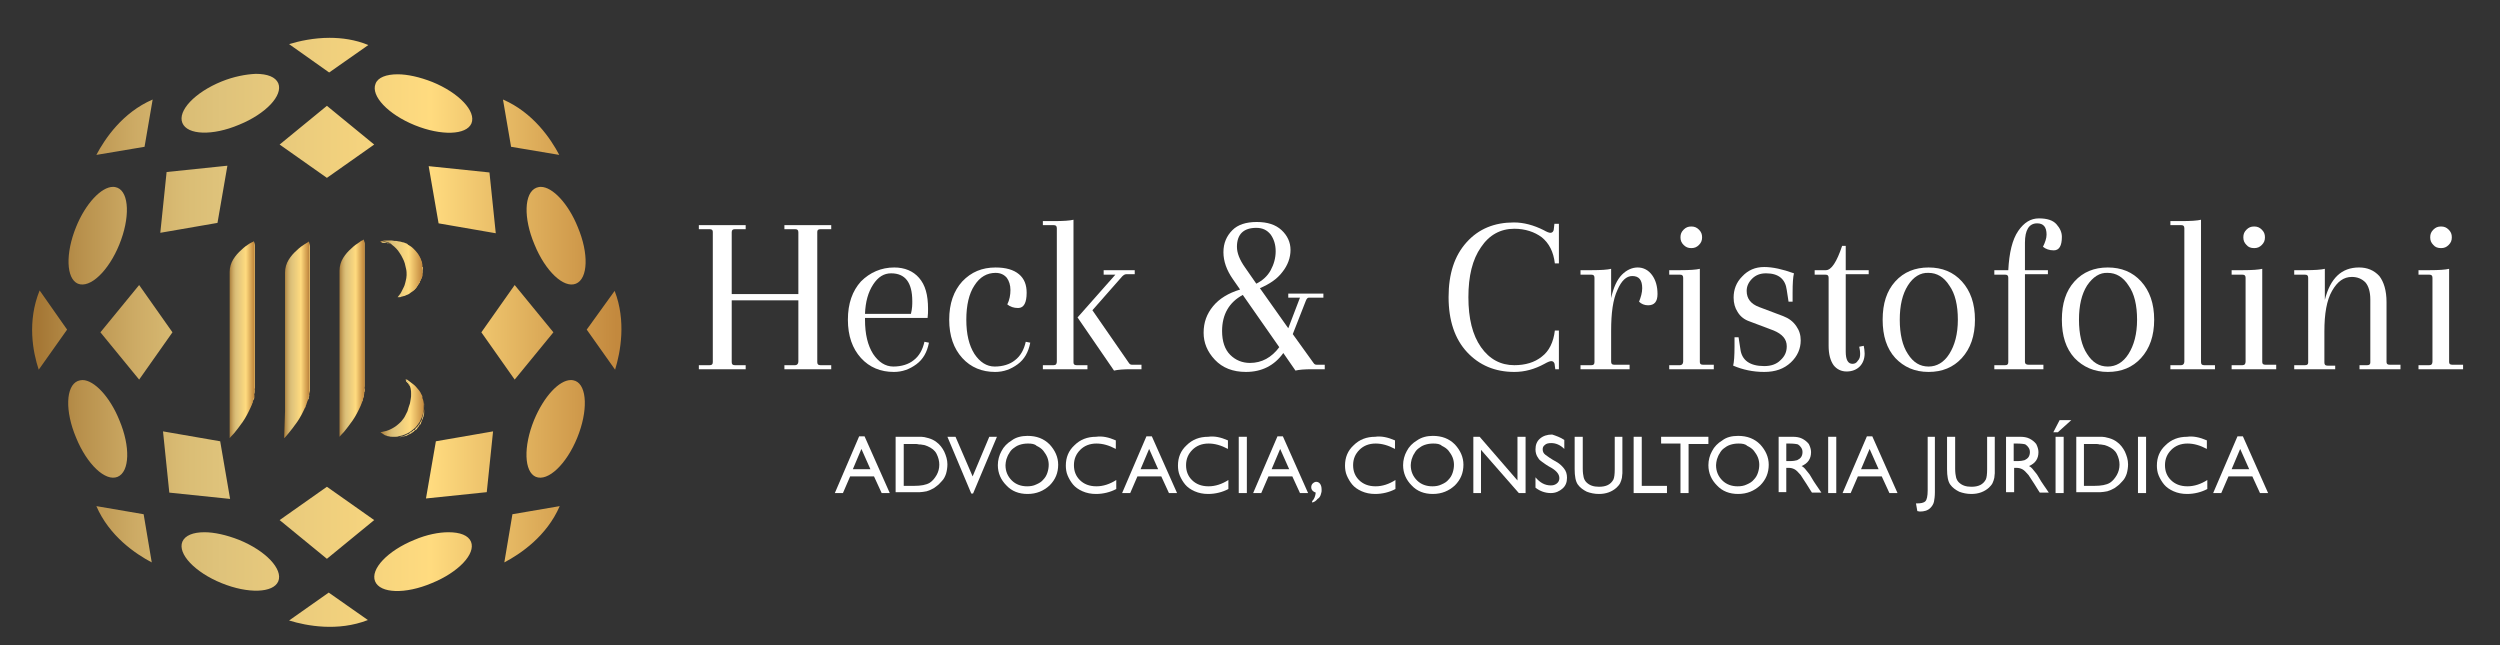<?xml version="1.0" encoding="utf-8"?>
<!-- Generator: Adobe Illustrator 22.0.0, SVG Export Plug-In . SVG Version: 6.00 Build 0)  -->
<svg version="1.1" id="Camada_1" xmlns="http://www.w3.org/2000/svg" xmlns:xlink="http://www.w3.org/1999/xlink" x="0px" y="0px"
	 viewBox="0 0 555.2 143.3" style="enable-background:new 0 0 555.2 143.3;" xml:space="preserve">
<rect x="0" y="0" width="555.2" height="143.3" fill="#333333" stroke="none"/>
<style type="text/css">
	.st0{fill:#FFFFFF;}
	.st1{clip-path:url(#SVGID_2_);fill:url(#SVGID_3_);}
	.st2{clip-path:url(#SVGID_5_);fill:url(#SVGID_6_);}
	.st3{clip-path:url(#SVGID_8_);fill:url(#SVGID_9_);}
	.st4{clip-path:url(#SVGID_11_);fill:url(#SVGID_12_);}
	.st5{clip-path:url(#SVGID_14_);fill:url(#SVGID_15_);}
	.st6{clip-path:url(#SVGID_17_);fill:url(#SVGID_18_);}
	.st7{clip-path:url(#SVGID_20_);fill:url(#SVGID_21_);}
	.st8{clip-path:url(#SVGID_23_);fill:url(#SVGID_24_);}
	.st9{clip-path:url(#SVGID_26_);fill:url(#SVGID_27_);}
	.st10{clip-path:url(#SVGID_29_);fill:url(#SVGID_30_);}
	.st11{clip-path:url(#SVGID_32_);fill:url(#SVGID_33_);}
	.st12{clip-path:url(#SVGID_35_);fill:url(#SVGID_36_);}
	.st13{clip-path:url(#SVGID_38_);fill:url(#SVGID_39_);}
	.st14{clip-path:url(#SVGID_41_);fill:url(#SVGID_42_);}
	.st15{clip-path:url(#SVGID_44_);fill:url(#SVGID_45_);}
	.st16{clip-path:url(#SVGID_47_);fill:url(#SVGID_48_);}
	.st17{clip-path:url(#SVGID_50_);fill:url(#SVGID_51_);}
	.st18{clip-path:url(#SVGID_53_);fill:url(#SVGID_54_);}
	.st19{clip-path:url(#SVGID_56_);fill:url(#SVGID_57_);}
	.st20{clip-path:url(#SVGID_59_);fill:url(#SVGID_60_);}
	.st21{clip-path:url(#SVGID_62_);fill:url(#SVGID_63_);}
	.st22{clip-path:url(#SVGID_65_);fill:url(#SVGID_66_);}
	.st23{clip-path:url(#SVGID_68_);fill:url(#SVGID_69_);}
	.st24{clip-path:url(#SVGID_71_);fill:url(#SVGID_72_);}
	.st25{clip-path:url(#SVGID_74_);fill:url(#SVGID_75_);}
	.st26{clip-path:url(#SVGID_77_);fill:url(#SVGID_78_);}
	.st27{clip-path:url(#SVGID_80_);fill:url(#SVGID_81_);}
	.st28{clip-path:url(#SVGID_83_);fill:url(#SVGID_84_);}
	.st29{clip-path:url(#SVGID_86_);fill:url(#SVGID_87_);}
	.st30{clip-path:url(#SVGID_89_);fill:url(#SVGID_90_);}
	.st31{clip-path:url(#SVGID_92_);fill:url(#SVGID_93_);}
	.st32{clip-path:url(#SVGID_95_);fill:url(#SVGID_96_);}
	.st33{clip-path:url(#SVGID_98_);fill:url(#SVGID_99_);}
	.st34{clip-path:url(#SVGID_101_);fill:url(#SVGID_102_);}
	.st35{clip-path:url(#SVGID_104_);fill:url(#SVGID_105_);}
	.st36{clip-path:url(#SVGID_107_);fill:url(#SVGID_108_);}
	.st37{clip-path:url(#SVGID_110_);fill:url(#SVGID_111_);}
	.st38{clip-path:url(#SVGID_113_);fill:url(#SVGID_114_);}
	.st39{clip-path:url(#SVGID_116_);fill:url(#SVGID_117_);}
	.st40{clip-path:url(#SVGID_119_);fill:url(#SVGID_120_);}
	.st41{clip-path:url(#SVGID_122_);fill:url(#SVGID_123_);}
	.st42{clip-path:url(#SVGID_125_);fill:url(#SVGID_126_);}
	.st43{clip-path:url(#SVGID_128_);fill:url(#SVGID_129_);}
	.st44{clip-path:url(#SVGID_131_);fill:url(#SVGID_132_);}
	.st45{clip-path:url(#SVGID_134_);fill:url(#SVGID_135_);}
	.st46{clip-path:url(#SVGID_137_);fill:url(#SVGID_138_);}
</style>
<g>
	<g>
		<path class="st0" d="M345.4,82l-0.1-0.7c0-0.7-0.3-1.1-0.8-1.1c-0.3,0-0.8,0.2-1.5,0.6c-2.2,1.2-4.4,1.8-6.7,1.8
			c-4.3,0-7.8-1.5-10.5-4.4c-2.7-2.9-4.1-7-4.1-12.2c0-5.2,1.3-9.2,4-12.2c2.7-3,6.2-4.4,10.5-4.4c2.2,0,4.4,0.6,6.6,1.7
			c0.7,0.4,1.2,0.6,1.5,0.6c0.5,0,0.8-0.4,0.8-1.1l0.1-0.9h1v8.8h-0.9c-0.3-2.6-1.3-4.5-2.9-5.8c-1.6-1.2-3.7-1.9-6.1-1.9
			c-3.1,0-5.6,1.4-7.4,4.1c-1.9,2.7-2.8,6.4-2.8,11.1c0,4.7,0.9,8.4,2.8,11.1c1.9,2.7,4.4,4,7.4,4c2.4,0,4.5-0.6,6.1-1.9
			c1.6-1.2,2.6-3.2,2.9-5.8h0.9V82H345.4z"/>
		<path class="st0" d="M363.7,59.4c1.3,0,2.4,0.6,3.2,1.7c0.8,1.1,1.2,2.5,1.2,4.2c0,1.7-0.7,2.5-2.1,2.5c-0.8,0-1.5-0.3-2-0.8
			c0.4-1,0.7-2,0.7-3c0-1.8-0.7-2.7-2.2-2.7c-1.3,0-2.4,1-3.3,3.1c-1,2.1-1.4,5.1-1.4,9.1v6.8c0,0.5,0.2,0.7,0.7,0.7h3.4V82H351
			v-0.9h2.4c0.5,0,0.7-0.2,0.7-0.7V61.7c0-0.5-0.2-0.7-0.7-0.7H351V60h2.5c2,0,3.5-0.1,4.3-0.3v6.5c0.5-2.3,1.3-4.1,2.4-5.2
			C361.2,60,362.4,59.4,363.7,59.4z"/>
		<path class="st0" d="M373.8,80.3V61.7c0-0.5-0.2-0.7-0.7-0.7h-2.4V60h2.5c2,0,3.5-0.1,4.3-0.3v20.7c0,0.4,0.2,0.6,0.7,0.6h2.4V82
			h-9.9v-0.9h2.4C373.5,81.1,373.8,80.8,373.8,80.3z M373.9,54.4c-0.5-0.5-0.7-1-0.7-1.7c0-0.7,0.2-1.2,0.7-1.7
			c0.5-0.5,1-0.7,1.7-0.7c0.7,0,1.2,0.2,1.7,0.7c0.5,0.5,0.7,1,0.7,1.7c0,0.7-0.2,1.2-0.7,1.7c-0.5,0.5-1,0.7-1.7,0.7
			C374.9,55.1,374.4,54.9,373.9,54.4z"/>
		<path class="st0" d="M390.7,68.2l5.3,2c1.3,0.5,2.2,1.2,2.9,2.2c0.7,1,1,2,1,3.2c0,1.8-0.7,3.5-2.2,4.9c-1.5,1.4-3.4,2.1-5.9,2.1
			s-4.8-0.5-6.9-1.4c0.2-0.8,0.3-2.2,0.3-4.3v-2h0.9l0.4,2.6c0.3,2.5,2.1,3.8,5.3,3.8c1.5,0,2.7-0.4,3.6-1.3c1-0.9,1.4-1.9,1.4-3.1
			c0-1.6-1-2.7-2.9-3.5l-5.3-2c-1.2-0.4-2.1-1.1-2.7-2.1c-0.6-0.9-0.9-2-0.9-3.2c0-1.8,0.6-3.4,1.9-4.7c1.3-1.4,2.9-2.1,4.9-2.1
			c1.9,0,4.1,0.5,6.6,1.4c-0.2,0.8-0.3,2.2-0.3,4.3v2h-0.9l-0.4-2.6c-0.3-2.4-1.8-3.7-4.6-3.7c-1.3,0-2.3,0.4-3.1,1.2
			c-0.8,0.8-1.2,1.7-1.2,2.7C387.9,66.3,388.8,67.5,390.7,68.2z"/>
		<path class="st0" d="M409.1,54.6h0.8V60h5.1v0.9h-5.1v17.2c0,1.8,0.5,2.7,1.5,2.7c0.5,0,0.9-0.2,1.2-0.7c0.4-0.4,0.5-0.9,0.5-1.5
			c0-0.6-0.1-1.1-0.2-1.6l1-0.2c0.1,0.5,0.2,1.1,0.2,1.7c0,1.2-0.4,2.2-1.1,2.9c-0.7,0.7-1.7,1.1-2.9,1.1c-1.2,0-2.2-0.5-2.9-1.4
			c-0.7-1-1.1-2.4-1.1-4.3V61.7c0-0.5-0.2-0.7-0.7-0.7h-2.4V60h2.5C406.7,60,407.9,58.2,409.1,54.6z"/>
		<path class="st0" d="M420.9,79.5c-1.9-2.1-2.8-4.9-2.8-8.5c0-3.6,0.9-6.4,2.8-8.5s4.4-3.1,7.4-3.1c3,0,5.5,1,7.4,3.1
			c1.9,2.1,2.9,4.9,2.9,8.5c0,3.6-1,6.4-2.9,8.5c-1.9,2.1-4.4,3.1-7.4,3.1C425.2,82.6,422.8,81.5,420.9,79.5z M423.7,63.4
			c-1.2,1.9-1.8,4.4-1.8,7.6c0,3.2,0.6,5.8,1.8,7.6c1.2,1.9,2.7,2.8,4.6,2.8c1.8,0,3.4-0.9,4.6-2.8c1.2-1.9,1.9-4.4,1.9-7.6
			c0-3.2-0.6-5.8-1.9-7.6c-1.2-1.9-2.8-2.8-4.6-2.8C426.5,60.5,424.9,61.5,423.7,63.4z"/>
		<path class="st0" d="M449.7,53.9V60h5.1v0.9h-5.1v19.5c0,0.4,0.3,0.6,0.8,0.6h3.3V82h-10.9v-0.9h2.4c0.5,0,0.7-0.2,0.7-0.7V61.7
			c0-0.5-0.2-0.7-0.7-0.7h-2.4V60h3.1c0.2-3.9,0.9-6.8,2.2-8.7c1.3-1.9,2.8-2.8,4.6-2.8c1.8,0,3.1,0.4,3.9,1.3s1.2,1.8,1.2,2.8
			c0,2-0.6,3-1.8,3c-1,0-1.8-0.3-2.4-0.8c0.5-1,0.8-1.9,0.8-2.7c0-1.7-0.7-2.5-2.1-2.5C450.6,49.6,449.7,51.1,449.7,53.9z"/>
		<path class="st0" d="M460.7,79.5c-1.9-2.1-2.8-4.9-2.8-8.5c0-3.6,0.9-6.4,2.8-8.5c1.9-2.1,4.4-3.1,7.4-3.1c3,0,5.5,1,7.4,3.1
			c1.9,2.1,2.9,4.9,2.9,8.5c0,3.6-1,6.4-2.9,8.5c-1.9,2.1-4.4,3.1-7.4,3.1C465.1,82.6,462.6,81.5,460.7,79.5z M463.5,63.4
			c-1.2,1.9-1.8,4.4-1.8,7.6c0,3.2,0.6,5.8,1.8,7.6c1.2,1.9,2.7,2.8,4.6,2.8c1.8,0,3.4-0.9,4.6-2.8c1.2-1.9,1.9-4.4,1.9-7.6
			c0-3.2-0.6-5.8-1.9-7.6c-1.2-1.9-2.8-2.8-4.6-2.8C466.3,60.5,464.8,61.5,463.5,63.4z"/>
		<path class="st0" d="M485.1,80.3V50.7c0-0.5-0.2-0.7-0.7-0.7H482v-0.9h2.5c2,0,3.5-0.1,4.3-0.3v31.6c0,0.5,0.2,0.7,0.7,0.7h2.4V82
			H482v-0.9h2.4C484.8,81.1,485.1,80.8,485.1,80.3z"/>
		<path class="st0" d="M498.7,80.3V61.7c0-0.5-0.2-0.7-0.7-0.7h-2.4V60h2.5c2,0,3.5-0.1,4.3-0.3v20.7c0,0.4,0.2,0.6,0.7,0.6h2.4V82
			h-9.9v-0.9h2.4C498.5,81.1,498.7,80.8,498.7,80.3z M498.9,54.4c-0.5-0.5-0.7-1-0.7-1.7c0-0.7,0.2-1.2,0.7-1.7
			c0.5-0.5,1-0.7,1.7-0.7c0.7,0,1.2,0.2,1.7,0.7c0.5,0.5,0.7,1,0.7,1.7c0,0.7-0.2,1.2-0.7,1.7c-0.5,0.5-1,0.7-1.7,0.7
			C499.9,55.1,499.3,54.9,498.9,54.4z"/>
		<path class="st0" d="M530,67.1v13.3c0,0.4,0.2,0.6,0.7,0.6h2.4V82h-9.1v-0.9h1.7c0.5,0,0.7-0.2,0.7-0.6v-14c0-1.7-0.4-3-1.1-3.8
			c-0.8-0.8-1.8-1.2-3-1.2c-1.8,0-3.2,1-4.4,3.1c-1.2,2.1-1.7,5.1-1.7,9v6.9c0,0.5,0.2,0.7,0.7,0.7h1.7V82h-9.1v-0.9h2.4
			c0.5,0,0.7-0.2,0.7-0.6V61.7c0-0.5-0.2-0.7-0.7-0.7h-2.4V60h2.5c2,0,3.5-0.1,4.3-0.3v6.9c1.2-4.8,3.7-7.2,7.6-7.2
			c1.8,0,3.3,0.6,4.5,1.9C529.4,62.6,530,64.5,530,67.1z"/>
		<path class="st0" d="M540.2,80.3V61.7c0-0.5-0.2-0.7-0.7-0.7h-2.4V60h2.5c2,0,3.5-0.1,4.3-0.3v20.7c0,0.4,0.2,0.6,0.7,0.6h2.4V82
			h-9.9v-0.9h2.4C540,81.1,540.2,80.8,540.2,80.3z M540.4,54.4c-0.5-0.5-0.7-1-0.7-1.7c0-0.7,0.2-1.2,0.7-1.7c0.5-0.5,1-0.7,1.7-0.7
			c0.7,0,1.2,0.2,1.7,0.7c0.5,0.5,0.7,1,0.7,1.7c0,0.7-0.2,1.2-0.7,1.7c-0.5,0.5-1,0.7-1.7,0.7C541.4,55.1,540.8,54.9,540.4,54.4z"
			/>
	</g>
	<g>
		<path class="st0" d="M177.3,80.3V66.7h-14.8v13.7c0,0.5,0.2,0.7,0.7,0.7h2.4V82h-10.4v-0.9h2.4c0.5,0,0.7-0.2,0.7-0.7V51.5
			c0-0.4-0.2-0.6-0.7-0.6h-2.4V50h10.4v0.9h-2.4c-0.5,0-0.7,0.2-0.7,0.7v13.7h14.8V51.6c0-0.5-0.2-0.7-0.7-0.7h-2.4V50h10.4v0.9
			h-2.4c-0.5,0-0.7,0.2-0.7,0.6v28.9c0,0.5,0.2,0.7,0.7,0.7h2.4V82h-10.4v-0.9h2.4C177,81.1,177.3,80.8,177.3,80.3z"/>
		<path class="st0" d="M198.6,59.4c2.3,0,4.2,0.8,5.5,2.3c1.4,1.6,2,3.8,2,6.9c0,0.6,0,1.3-0.1,2h-13.9V71c0,3.2,0.6,5.7,1.8,7.6
			c1.2,1.8,2.7,2.8,4.5,2.8c1.8,0,3.4-0.5,4.5-1.4c1.2-0.9,2-2.3,2.4-4.1l1,0.2c-0.4,2.1-1.3,3.7-2.8,4.8c-1.5,1.1-3.1,1.7-5,1.7
			c-2.9,0-5.4-1-7.3-3.1c-1.9-2.1-2.9-4.9-2.9-8.5c0-3.6,1-6.4,2.9-8.5C193.2,60.5,195.7,59.4,198.6,59.4z M202.6,66.9
			c0-4.2-1.6-6.2-4.7-6.2c-1.6,0-2.9,0.8-4,2.5c-1.1,1.7-1.7,3.8-1.8,6.5h10.2C202.6,68.5,202.6,67.6,202.6,66.9z"/>
		<path class="st0" d="M221.1,60.6c-1.9,0-3.5,0.9-4.7,2.8c-1.2,1.8-1.8,4.4-1.8,7.6c0,3.2,0.6,5.7,1.8,7.6c1.2,1.8,2.7,2.8,4.5,2.8
			c1.8,0,3.4-0.5,4.5-1.4c1.2-0.9,2-2.3,2.4-4.1l1,0.2c-0.4,2.1-1.3,3.7-2.8,4.8c-1.5,1.1-3.1,1.7-5,1.7c-2.9,0-5.4-1-7.3-3.1
			c-1.9-2.1-2.9-4.9-2.9-8.5c0-3.6,1-6.4,2.9-8.5c2-2.1,4.4-3.1,7.4-3.1c2.3,0,4,0.5,5.2,1.5c1.2,1,1.7,2.4,1.7,4.1
			c0,2.2-0.6,3.4-1.9,3.4c-1,0-1.8-0.3-2.4-0.8c0.5-1,0.7-2.1,0.7-3.2c0-1.1-0.3-2-0.8-2.7C223,61,222.2,60.6,221.1,60.6z"/>
		<path class="st0" d="M234.7,80.3V50.7c0-0.5-0.2-0.7-0.7-0.7h-2.4v-0.9h2.5c2,0,3.5-0.1,4.3-0.3v31.7c0,0.4,0.2,0.6,0.7,0.6h2.4
			V82h-9.9v-0.9h2.4C234.5,81.1,234.7,80.8,234.7,80.3z M245.2,60h6.8v0.9h-1.9c-0.3,0-0.6,0.2-0.9,0.5l-6.6,7.5l8.1,11.7
			c0.2,0.3,0.4,0.4,0.7,0.4h2.1V82h-2.4c-1.6,0-2.8,0.1-3.7,0.3l-8.1-11.8l8.4-9.5h-2.6V60z"/>
		<path class="st0" d="M279.1,49.3c2.4,0,4.2,0.6,5.5,1.8c1.3,1.2,2,2.7,2,4.4c0,1.7-0.6,3.4-1.8,4.9c-1.2,1.6-2.9,2.7-5,3.6
			l6.3,8.9l2.6-6.8h-2.6v-0.9h7.8v0.9h-3.2c-0.3,0-0.5,0.2-0.7,0.7l-2.9,7.4l4.6,6.4c0.2,0.3,0.4,0.4,0.7,0.4h1.8V82h-2.8
			c-1.7,0-2.9,0.1-3.7,0.3l-2.7-3.9c-2,2.8-4.8,4.2-8.3,4.2c-2.9,0-5.2-0.9-6.9-2.7c-1.7-1.8-2.5-3.8-2.5-6c0-2.3,0.7-4.2,2.1-5.9
			c1.4-1.7,3.4-2.9,6-3.7l-1.6-2.3c-1.4-2-2.1-4-2.1-6c0-2,0.7-3.6,2-4.9C274.9,49.9,276.7,49.3,279.1,49.3z M277.6,80.6
			c2.6,0,4.8-1.2,6.5-3.5l-8.1-11.6c-3,1.6-4.6,4.3-4.6,8c0,2.3,0.6,4.1,1.8,5.3C274.4,80,275.9,80.6,277.6,80.6z M279,50.6
			c-2.8,0-4.3,1.4-4.3,4.2c0,1.4,0.6,2.9,1.8,4.6L279,63c1.4-0.7,2.5-1.7,3.2-3c0.7-1.3,1.1-2.7,1.1-4.2s-0.4-2.7-1.1-3.7
			C281.4,51.1,280.4,50.6,279,50.6z"/>
	</g>
	<g>
		<path class="st0" d="M192,96.9l5.6,12.6h-1.8l-1.7-3.7h-5.3l-1.6,3.7h-1.8l5.4-12.6H192z M189.4,104.2h3.9l-2-4.5L189.4,104.2z"/>
		<path class="st0" d="M198.9,97h4.2c0.6,0,1.1,0,1.5,0c0.4,0,0.9,0.1,1.6,0.3s1.3,0.5,1.8,0.9c0.7,0.5,1.3,1.3,1.7,2.1
			c0.4,0.9,0.7,1.8,0.7,2.8c0,0.7-0.1,1.4-0.3,2.1c-0.2,0.6-0.5,1.2-0.9,1.6s-0.7,0.8-1,1c-0.3,0.2-0.5,0.4-0.8,0.6
			c-0.5,0.3-1,0.5-1.6,0.7c-0.6,0.1-1.1,0.2-1.5,0.2c-0.4,0-0.8,0-1.4,0h-4V97z M203,98.6h-2.3v9.3h2.3c1.5,0,2.7-0.2,3.5-0.7
			c0.6-0.4,1.1-1,1.5-1.7c0.4-0.7,0.6-1.5,0.6-2.3c0-0.8-0.2-1.6-0.6-2.4c-0.4-0.8-1.1-1.3-2-1.7c-0.3-0.1-0.7-0.3-1-0.3
			c-0.4-0.1-0.7-0.1-0.9-0.1C203.8,98.6,203.5,98.6,203,98.6z"/>
	</g>
	<g>
		<path class="st0" d="M221.4,97l-5.3,12.6h-0.4L210.4,97h1.8l3.8,8.8l3.7-8.8H221.4z"/>
	</g>
	<g>
		<path class="st0" d="M228.2,96.8c2,0,3.6,0.6,4.9,1.9c1.2,1.3,1.9,2.8,1.9,4.5c0,1.8-0.6,3.3-1.9,4.6c-1.3,1.2-2.9,1.9-4.9,1.9
			c-1.9,0-3.5-0.6-4.7-1.9c-1.2-1.2-1.9-2.7-1.9-4.5c0-1.1,0.3-2.2,0.8-3.1c0.5-1,1.3-1.8,2.3-2.4C225.6,97.1,226.9,96.8,228.2,96.8
			z M228.3,98.5c-0.7,0-1.3,0.1-1.9,0.3c-0.6,0.2-1,0.5-1.4,0.8c-0.4,0.3-0.7,0.7-0.9,1.1c-0.3,0.4-0.4,0.8-0.6,1.3
			c-0.1,0.4-0.2,0.9-0.2,1.3c0,1.4,0.5,2.5,1.4,3.4c0.9,0.9,2.1,1.3,3.4,1.3c0.7,0,1.4-0.1,2-0.4c0.7-0.3,1.2-0.6,1.6-1.1
			c0.4-0.4,0.7-0.9,0.9-1.5c0.2-0.6,0.3-1.2,0.3-1.8c0-0.5-0.1-1.1-0.3-1.6c-0.2-0.5-0.5-1-0.9-1.5c-0.4-0.5-0.9-0.8-1.5-1.1
			C229.8,98.6,229.1,98.5,228.3,98.5z"/>
		<path class="st0" d="M247.8,97.8v1.9c-1.5-0.8-2.9-1.2-4.3-1.2c-1.5,0-2.7,0.5-3.6,1.4c-0.9,0.9-1.4,2-1.4,3.4
			c0,1.3,0.4,2.4,1.3,3.3c0.9,0.9,2.1,1.4,3.7,1.4c1.5,0,3-0.5,4.4-1.4v2c-1.3,0.7-2.9,1.1-4.5,1.1c-1.1,0-2.1-0.2-3-0.6
			c-0.9-0.4-1.6-0.9-2.1-1.5c-0.5-0.6-0.9-1.3-1.2-2c-0.3-0.7-0.4-1.5-0.4-2.2c0-1.8,0.6-3.3,1.9-4.5c1.3-1.3,2.9-1.9,4.8-1.9
			C244.8,96.8,246.2,97.1,247.8,97.8z"/>
	</g>
	<g>
		<path class="st0" d="M255.8,96.9l5.6,12.6h-1.8l-1.7-3.7h-5.3l-1.6,3.7h-1.8l5.4-12.6H255.8z M253.3,104.2h3.9l-2-4.5L253.3,104.2
			z"/>
	</g>
	<g>
		<path class="st0" d="M272.7,97.8v1.9c-1.5-0.8-2.9-1.2-4.3-1.2c-1.5,0-2.7,0.5-3.6,1.4c-0.9,0.9-1.4,2-1.4,3.4
			c0,1.3,0.4,2.4,1.3,3.3c0.9,0.9,2.1,1.4,3.7,1.4c1.5,0,3-0.5,4.4-1.4v2c-1.3,0.7-2.9,1.1-4.5,1.1c-1.1,0-2.1-0.2-3-0.6
			c-0.9-0.4-1.6-0.9-2.1-1.5c-0.5-0.6-0.9-1.3-1.2-2c-0.3-0.7-0.4-1.5-0.4-2.2c0-1.8,0.6-3.3,1.9-4.5c1.3-1.3,2.9-1.9,4.8-1.9
			C269.7,96.8,271.1,97.1,272.7,97.8z"/>
		<path class="st0" d="M276.9,97v12.5h-1.8V97H276.9z"/>
		<path class="st0" d="M284.9,96.9l5.6,12.6h-1.8l-1.7-3.7h-5.3l-1.6,3.7h-1.8l5.4-12.6H284.9z M282.4,104.2h3.9l-2-4.5L282.4,104.2
			z"/>
		<path class="st0" d="M291.4,111.6v-0.3c0.5-0.5,0.7-1.1,0.8-1.9c-0.6-0.2-1-0.6-1-1.2c0-0.3,0.1-0.6,0.3-0.8
			c0.2-0.2,0.5-0.4,0.8-0.4c0.4,0,0.7,0.2,0.9,0.5s0.3,0.7,0.3,1.2c0,0.1,0,0.3,0,0.4c0,0.2-0.1,0.4-0.2,0.8
			c-0.1,0.3-0.3,0.7-0.7,0.9C292.3,111.2,291.9,111.5,291.4,111.6z"/>
	</g>
	<g>
		<path class="st0" d="M309.8,97.8v1.9c-1.5-0.8-2.9-1.2-4.3-1.2c-1.5,0-2.7,0.5-3.6,1.4c-0.9,0.9-1.4,2-1.4,3.4
			c0,1.3,0.4,2.4,1.3,3.3c0.9,0.9,2.1,1.4,3.7,1.4c1.5,0,3-0.5,4.4-1.4v2c-1.3,0.7-2.9,1.1-4.5,1.1c-1.1,0-2.1-0.2-3-0.6
			c-0.9-0.4-1.6-0.9-2.1-1.5c-0.5-0.6-0.9-1.3-1.2-2c-0.3-0.7-0.4-1.5-0.4-2.2c0-1.8,0.6-3.3,1.9-4.5c1.3-1.3,2.9-1.9,4.8-1.9
			C306.7,96.8,308.2,97.1,309.8,97.8z"/>
		<path class="st0" d="M318.2,96.8c2,0,3.6,0.6,4.9,1.9c1.2,1.3,1.9,2.8,1.9,4.5c0,1.8-0.6,3.3-1.9,4.6c-1.3,1.2-2.9,1.9-4.9,1.9
			c-1.9,0-3.5-0.6-4.7-1.9c-1.2-1.2-1.9-2.7-1.9-4.5c0-1.1,0.3-2.2,0.8-3.1c0.5-1,1.3-1.8,2.3-2.4C315.7,97.1,316.9,96.8,318.2,96.8
			z M318.3,98.5c-0.7,0-1.3,0.1-1.9,0.3c-0.6,0.2-1,0.5-1.4,0.8c-0.4,0.3-0.7,0.7-0.9,1.1c-0.3,0.4-0.4,0.8-0.6,1.3
			c-0.1,0.4-0.2,0.9-0.2,1.3c0,1.4,0.5,2.5,1.4,3.4c0.9,0.9,2.1,1.3,3.4,1.3c0.7,0,1.4-0.1,2-0.4c0.7-0.3,1.2-0.6,1.6-1.1
			c0.4-0.4,0.7-0.9,0.9-1.5c0.2-0.6,0.3-1.2,0.3-1.8c0-0.5-0.1-1.1-0.3-1.6c-0.2-0.5-0.5-1-0.9-1.5c-0.4-0.5-0.9-0.8-1.5-1.1
			C319.8,98.6,319.1,98.5,318.3,98.5z"/>
		<path class="st0" d="M338.8,97v12.5h-1.5l-8.4-9.6v9.6h-1.7V97h1.4l8.4,9.7V97H338.8z"/>
		<path class="st0" d="M347.4,97.7v2c-0.9-0.9-1.9-1.3-2.9-1.3c-0.6,0-1.1,0.1-1.4,0.4c-0.4,0.3-0.5,0.6-0.5,1
			c0,0.5,0.2,0.9,0.6,1.2c0.4,0.3,1.2,0.9,2.5,1.6c0.7,0.4,1.2,0.9,1.6,1.4c0.5,0.6,0.7,1.3,0.7,2.1c0,1-0.3,1.8-1,2.4
			c-0.7,0.6-1.5,1-2.6,1c-1.2,0-2.4-0.4-3.4-1.2v-2.3c1,1.2,2.1,1.8,3.4,1.8c0.5,0,0.9-0.1,1.3-0.4c0.4-0.3,0.6-0.7,0.6-1.2
			c0-0.8-0.5-1.5-1.6-2.2c-1.1-0.6-1.8-1.1-2.2-1.4c-0.4-0.3-0.7-0.5-0.9-0.9c-0.4-0.5-0.6-1.2-0.6-1.9c0-1,0.3-1.8,1-2.4
			c0.7-0.6,1.6-0.9,2.7-0.9C345.6,96.8,346.5,97.1,347.4,97.7z"/>
		<path class="st0" d="M360.3,97v7.1c0,0.4,0,0.8,0,1c0,0.3-0.1,0.6-0.1,1c-0.1,0.4-0.2,0.8-0.4,1.2s-0.5,0.7-0.8,1
			c-1,0.9-2.3,1.4-3.9,1.4c-1,0-1.9-0.2-2.7-0.5c-0.8-0.4-1.5-0.9-2-1.6c-0.5-0.7-0.7-1.9-0.7-3.4V97h1.8v7.1c0,0.8,0.1,1.5,0.2,1.9
			c0.1,0.4,0.3,0.8,0.6,1.1c0.7,0.7,1.6,1,2.8,1c1.6,0,2.6-0.5,3.2-1.6c0.2-0.4,0.3-1.2,0.3-2.3V97H360.3z"/>
		<path class="st0" d="M364.6,97v10.9h5.6v1.6h-7.4V97H364.6z"/>
	</g>
	<g>
		<path class="st0" d="M379.4,97v1.6H375v10.9h-1.8V98.5h-4.3V97H379.4z"/>
	</g>
	<g>
		<path class="st0" d="M386,96.8c2,0,3.6,0.6,4.9,1.9c1.2,1.3,1.9,2.8,1.9,4.5c0,1.8-0.6,3.3-1.9,4.6c-1.3,1.2-2.9,1.9-4.9,1.9
			c-1.9,0-3.5-0.6-4.7-1.9c-1.2-1.2-1.9-2.7-1.9-4.5c0-1.1,0.3-2.2,0.8-3.1c0.5-1,1.3-1.8,2.3-2.4C383.4,97.1,384.6,96.8,386,96.8z
			 M386.1,98.5c-0.7,0-1.3,0.1-1.9,0.3c-0.6,0.2-1,0.5-1.4,0.8c-0.4,0.3-0.7,0.7-0.9,1.1c-0.3,0.4-0.4,0.8-0.6,1.3
			c-0.1,0.4-0.2,0.9-0.2,1.3c0,1.4,0.5,2.5,1.4,3.4c0.9,0.9,2.1,1.3,3.4,1.3c0.7,0,1.4-0.1,2-0.4c0.7-0.3,1.2-0.6,1.6-1.1
			c0.4-0.4,0.7-0.9,0.9-1.5c0.2-0.6,0.3-1.2,0.3-1.8c0-0.5-0.1-1.1-0.3-1.6c-0.2-0.5-0.5-1-0.9-1.5c-0.4-0.5-0.9-0.8-1.5-1.1
			C387.6,98.6,386.9,98.5,386.1,98.5z"/>
		<path class="st0" d="M395,97h3.1c0.8,0,1.5,0.1,2.1,0.4c0.6,0.3,1.1,0.7,1.5,1.2c0.3,0.6,0.5,1.2,0.5,1.8c0,1.5-0.7,2.5-2.1,3.1
			c0.4,0.2,0.7,0.5,1,0.9c0.3,0.4,0.6,0.7,0.8,1c0.2,0.3,0.5,0.8,0.9,1.5c0.3,0.5,0.9,1.3,1.7,2.5h-2.1c-0.1-0.1-0.5-0.8-1.2-1.9
			c-0.7-1.1-1.2-1.8-1.3-2c-0.6-0.7-1-1.1-1.4-1.3c-0.4-0.2-0.8-0.3-1.3-0.3h-0.5v5.4H395V97z M397.3,98.5h-0.6v3.9h0.7
			c0.8,0,1.4-0.1,1.7-0.2c0.4-0.2,0.7-0.4,0.9-0.7c0.2-0.3,0.3-0.7,0.3-1.1c0-0.4-0.1-0.7-0.3-1c-0.2-0.3-0.4-0.5-0.7-0.7
			C399,98.6,398.3,98.5,397.3,98.5z"/>
		<path class="st0" d="M407.8,97v12.5H406V97H407.8z"/>
		<path class="st0" d="M415.8,96.9l5.6,12.6h-1.8l-1.7-3.7h-5.3l-1.6,3.7h-1.8l5.4-12.6H415.8z M413.3,104.2h3.9l-2-4.5L413.3,104.2
			z"/>
		<path class="st0" d="M429.7,97v12.3c0,0.9-0.1,1.6-0.2,2.1c-0.1,0.5-0.4,1-0.8,1.4c-0.6,0.6-1.4,0.8-2.3,0.8c0,0-0.2,0-0.6-0.1
			l-0.3-1.7c1.1,0,1.7-0.1,2.1-0.5c0.3-0.3,0.5-1.1,0.5-2.4V97H429.7z"/>
		<path class="st0" d="M443,97v7.1c0,0.4,0,0.8,0,1c0,0.3-0.1,0.6-0.1,1c-0.1,0.4-0.2,0.8-0.4,1.2s-0.5,0.7-0.8,1
			c-1,0.9-2.3,1.4-3.9,1.4c-1,0-1.9-0.2-2.7-0.5c-0.8-0.4-1.5-0.9-2-1.6c-0.5-0.7-0.7-1.9-0.7-3.4V97h1.8v7.1c0,0.8,0.1,1.5,0.2,1.9
			c0.1,0.4,0.3,0.8,0.6,1.1c0.7,0.7,1.6,1,2.8,1c1.6,0,2.6-0.5,3.2-1.6c0.2-0.4,0.3-1.2,0.3-2.3V97H443z"/>
		<path class="st0" d="M445.5,97h3.1c0.8,0,1.5,0.1,2.1,0.4c0.6,0.3,1.1,0.7,1.5,1.2c0.3,0.6,0.5,1.2,0.5,1.8c0,1.5-0.7,2.5-2.1,3.1
			c0.4,0.2,0.7,0.5,1,0.9c0.3,0.4,0.6,0.7,0.8,1c0.2,0.3,0.5,0.8,0.9,1.5c0.3,0.5,0.9,1.3,1.7,2.5H453c-0.1-0.1-0.5-0.8-1.2-1.9
			c-0.7-1.1-1.2-1.8-1.3-2c-0.6-0.7-1-1.1-1.4-1.3c-0.4-0.2-0.8-0.3-1.3-0.3h-0.5v5.4h-1.8V97z M447.8,98.5h-0.6v3.9h0.7
			c0.8,0,1.4-0.1,1.7-0.2c0.4-0.2,0.7-0.4,0.9-0.7c0.2-0.3,0.3-0.7,0.3-1.1c0-0.4-0.1-0.7-0.3-1c-0.2-0.3-0.4-0.5-0.7-0.7
			C449.6,98.6,448.8,98.5,447.8,98.5z"/>
		<path class="st0" d="M457.4,93.3h2.6l-3,2.7h-1L457.4,93.3z M458.3,97v12.5h-1.8V97H458.3z"/>
		<path class="st0" d="M461.1,97h4.2c0.6,0,1.1,0,1.5,0c0.4,0,0.9,0.1,1.6,0.3s1.3,0.5,1.8,0.9c0.7,0.5,1.3,1.3,1.7,2.1
			c0.4,0.9,0.7,1.8,0.7,2.8c0,0.7-0.1,1.4-0.3,2.1c-0.2,0.6-0.5,1.2-0.9,1.6c-0.4,0.4-0.7,0.8-1,1c-0.3,0.2-0.5,0.4-0.8,0.6
			c-0.5,0.3-1,0.5-1.6,0.7c-0.6,0.1-1.1,0.2-1.5,0.2c-0.4,0-0.8,0-1.4,0h-4V97z M465.1,98.6h-2.3v9.3h2.3c1.5,0,2.7-0.2,3.5-0.7
			c0.6-0.4,1.1-1,1.5-1.7c0.4-0.7,0.6-1.5,0.6-2.3c0-0.8-0.2-1.6-0.6-2.4c-0.4-0.8-1.1-1.3-2-1.7c-0.3-0.1-0.7-0.3-1-0.3
			c-0.4-0.1-0.7-0.1-0.9-0.1C466,98.6,465.6,98.6,465.1,98.6z"/>
		<path class="st0" d="M476.6,97v12.5h-1.8V97H476.6z"/>
		<path class="st0" d="M490.1,97.8v1.9c-1.5-0.8-2.9-1.2-4.3-1.2c-1.5,0-2.7,0.5-3.6,1.4c-0.9,0.9-1.4,2-1.4,3.4
			c0,1.3,0.4,2.4,1.3,3.3c0.9,0.9,2.1,1.4,3.7,1.4c1.5,0,3-0.5,4.4-1.4v2c-1.3,0.7-2.9,1.1-4.5,1.1c-1.1,0-2.1-0.2-3-0.6
			c-0.9-0.4-1.6-0.9-2.1-1.5c-0.5-0.6-0.9-1.3-1.2-2c-0.3-0.7-0.4-1.5-0.4-2.2c0-1.8,0.6-3.3,1.9-4.5c1.3-1.3,2.9-1.9,4.8-1.9
			C487,96.8,488.5,97.1,490.1,97.8z"/>
	</g>
	<g>
		<path class="st0" d="M498.1,96.9l5.6,12.6h-1.8l-1.7-3.7h-5.3l-1.6,3.7h-1.8l5.4-12.6H498.1z M495.6,104.2h3.9l-2-4.5L495.6,104.2
			z"/>
	</g>
</g>
<g>
	<g>
		<defs>
			<path id="SVGID_1_" d="M64.2,137.8c3.9,1.2,10.8,2.5,17.5-0.1l-8.7-6.1L64.2,137.8z M40.5,120.3c-1.1,2.7,2.8,6.8,8.7,9.2
				c5.9,2.4,11.5,2.2,12.6-0.4c1.1-2.7-2.8-6.8-8.7-9.2c-2.8-1.1-5.5-1.7-7.7-1.7C42.9,118.2,41.1,118.9,40.5,120.3z M92,119.9
				c-5.9,2.4-9.8,6.5-8.7,9.2c1.1,2.7,6.7,2.9,12.6,0.4c5.9-2.4,9.8-6.5,8.7-9.2c-0.6-1.4-2.4-2.1-5-2.1
				C97.5,118.2,94.8,118.7,92,119.9z M33.7,124.9l-1.8-10.7l-10.5-1.8C24.3,119.1,30.1,123,33.7,124.9z M113.8,114.2l-1.8,10.7
				c3.6-1.9,9.4-5.8,12.3-12.5L113.8,114.2z M62.1,115.5l10.5,8.6l10.5-8.6l-10.5-7.4L62.1,115.5z M37.6,109.4l13.5,1.4L48.9,98
				l-12.7-2.2L37.6,109.4z M96.8,98l-2.2,12.7l13.5-1.4l1.4-13.5L96.8,98z M17.3,84.6c-2.7,1.1-2.9,6.7-0.4,12.6
				c2.4,5.9,6.5,9.8,9.2,8.7c2.7-1.1,2.9-6.7,0.4-12.6c-2.1-5.2-5.6-8.9-8.2-8.9C18,84.4,17.6,84.5,17.3,84.6z M118.6,93.3
				c-2.4,5.9-2.2,11.5,0.4,12.6c2.7,1.1,6.8-2.8,9.2-8.7c2.4-5.9,2.2-11.5-0.4-12.6c-0.3-0.1-0.6-0.2-1-0.2
				C124.2,84.4,120.8,88,118.6,93.3z M8.6,82.1l6.3-8.9l-6.1-8.7C6,71.4,7.3,78.2,8.6,82.1z M130.3,73.2l6.3,8.9
				c1.2-3.9,2.5-10.8-0.1-17.5L130.3,73.2z M22.3,73.8l8.6,10.5l7.4-10.5l-7.4-10.5L22.3,73.8z M106.9,73.8l7.4,10.5l8.6-10.5
				l-8.6-10.5L106.9,73.8z M16.9,50.4c-2.4,5.9-2.2,11.5,0.4,12.6c2.7,1.1,6.8-2.8,9.2-8.7c2.4-5.9,2.2-11.5-0.4-12.6
				c-0.3-0.1-0.6-0.2-1-0.2C22.5,41.5,19,45.2,16.9,50.4z M119.1,41.7c-2.7,1.1-2.9,6.7-0.4,12.6c2.4,5.9,6.5,9.8,9.2,8.7
				c2.7-1.1,2.9-6.7,0.4-12.6c-2.1-5.2-5.6-8.9-8.2-8.9C119.7,41.5,119.4,41.6,119.1,41.7z M37,38.2l-1.4,13.5l12.7-2.2l2.2-12.7
				L37,38.2z M97.4,49.6l12.7,2.2l-1.4-13.5l-13.5-1.4L97.4,49.6z M62.1,32.1l10.5,7.4l10.5-7.4l-10.5-8.6L62.1,32.1z M21.4,34.4
				l10.7-1.8l1.8-10.5C27.2,25,23.3,30.8,21.4,34.4z M113.5,32.6l10.7,1.8c-1.9-3.6-5.8-9.4-12.5-12.3L113.5,32.6z M49.2,18.1
				c-5.9,2.4-9.8,6.5-8.7,9.2c1.1,2.7,6.7,2.9,12.6,0.4c5.9-2.4,9.8-6.5,8.7-9.2c-0.6-1.4-2.4-2.1-5-2.1
				C54.6,16.5,51.9,17,49.2,18.1z M83.4,18.6c-1.1,2.7,2.8,6.8,8.7,9.2c5.9,2.4,11.5,2.2,12.6-0.4c1.1-2.7-2.8-6.8-8.7-9.2
				c-2.8-1.1-5.5-1.7-7.7-1.7C85.8,16.5,83.9,17.2,83.4,18.6z M64.2,9.8l8.9,6.3l8.7-6.1c-2.9-1.2-5.9-1.6-8.6-1.6
				C69.7,8.4,66.5,9.1,64.2,9.8z"/>
		</defs>
		<clipPath id="SVGID_2_">
			<use xlink:href="#SVGID_1_"  style="overflow:visible;"/>
		</clipPath>
		<linearGradient id="SVGID_3_" gradientUnits="userSpaceOnUse" x1="8.237" y1="74.36" x2="136.903" y2="74.36">
			<stop  offset="0" style="stop-color:#A47634"/>
			<stop  offset="7.051281e-02" style="stop-color:#B78F4B"/>
			<stop  offset="0.17" style="stop-color:#CDAB65"/>
			<stop  offset="0.257" style="stop-color:#DABD75"/>
			<stop  offset="0.32" style="stop-color:#DFC37B"/>
			<stop  offset="0.68" style="stop-color:#FFDB7F"/>
			<stop  offset="1" style="stop-color:#C3893E"/>
		</linearGradient>
		<rect x="6" y="8.4" class="st1" width="133.1" height="132"/>
	</g>
	<g>
		<defs>
			<path id="SVGID_4_" d="M56.3,55.3c0,0.9,0,2.2,0,3.4c0,1.3,0,2.6,0,3.7c0,1.1,0,2,0,2.5c0,0.5,0,2,0,3.9c0,1.9,0,4.3,0,6.7
				c0,2.4,0,4.9,0,6.9c0,2,0,3.7,0,4.5c0,0.3,0,0.6-0.1,0.9c0,0.3-0.1,0.6-0.2,0.9c-0.1,0.3-0.2,0.6-0.3,0.9
				c-0.1,0.3-0.2,0.6-0.4,0.9l0.3-0.6c0.1-0.3,0.3-0.6,0.4-0.9c0.1-0.3,0.2-0.6,0.3-0.9c0.1-0.3,0.1-0.6,0.2-0.9
				c0-0.3,0.1-0.6,0.1-0.9c0-0.8,0-2.3,0-4.3c0-2,0-4.3,0-6.6c0-2.3,0-4.6,0-6.4c0-1.8,0-3.2,0-3.7c0-0.5,0-1.4,0-2.4
				c0-1.1,0-2.3,0-3.5c0-1.2,0-2.4,0-3.3c0-0.9,0-1.5,0-1.6l-0.2-0.9C56.3,53.7,56.3,54.4,56.3,55.3z"/>
		</defs>
		<clipPath id="SVGID_5_">
			<use xlink:href="#SVGID_4_"  style="overflow:visible;"/>
		</clipPath>
		<linearGradient id="SVGID_6_" gradientUnits="userSpaceOnUse" x1="55.425" y1="72.095" x2="56.588" y2="72.095">
			<stop  offset="0" style="stop-color:#A47634"/>
			<stop  offset="7.051281e-02" style="stop-color:#B78F4B"/>
			<stop  offset="0.17" style="stop-color:#CDAB65"/>
			<stop  offset="0.257" style="stop-color:#DABD75"/>
			<stop  offset="0.32" style="stop-color:#DFC37B"/>
			<stop  offset="0.68" style="stop-color:#FFDB7F"/>
			<stop  offset="1" style="stop-color:#C3893E"/>
		</linearGradient>
		<rect x="55.4" y="53.6" class="st2" width="1.2" height="37"/>
	</g>
	<g>
		<defs>
			<path id="SVGID_7_" d="M56.3,65.7L56.3,65.7L56.3,65.7L56.3,65.7L56.3,65.7L56.3,65.7v0.1v0v0v0v0v0v0v0v0v0c0,0.7,0,1.6,0,2.7
				c0,1.9,0,4.3,0,6.7c0,2.4,0,4.9,0,6.9c0,1.8,0,3.3,0,4.2c0,0.1,0,0.2,0,0.3v0c0,0,0,0,0,0v0c0,0,0,0,0,0l0.2-0.5c0,0,0,0,0,0v0
				c0,0,0,0,0,0c0,0,0,0,0-0.1c0-0.1,0-0.2,0-0.3c0-0.8,0-2.3,0-4c0-2,0-4.3,0-6.6c0-2.3,0-4.6,0-6.4c0-1.1,0-2.1,0-2.8c0,0,0,0,0,0
				c0,0,0,0,0,0c0-0.4,0-0.7,0-0.9c0-0.5,0-1.4,0-2.4c0-1.1,0-2.3,0-3.5c0-1.2,0-2.4,0-3.3c0-0.9,0-1.5,0-1.6l-0.2-0.9
				c0,0.1,0,0.8,0,1.7c0,0.9,0,2.2,0,3.4c0,1.3,0,2.6,0,3.7c0,1.1,0,2,0,2.5C56.3,65.1,56.3,65.4,56.3,65.7"/>
		</defs>
		<clipPath id="SVGID_8_">
			<use xlink:href="#SVGID_7_"  style="overflow:visible;"/>
		</clipPath>
		<linearGradient id="SVGID_9_" gradientUnits="userSpaceOnUse" x1="56.265" y1="70.288" x2="56.594" y2="70.288">
			<stop  offset="0" style="stop-color:#A47634"/>
			<stop  offset="7.051281e-02" style="stop-color:#B78F4B"/>
			<stop  offset="0.17" style="stop-color:#CDAB65"/>
			<stop  offset="0.257" style="stop-color:#DABD75"/>
			<stop  offset="0.32" style="stop-color:#DFC37B"/>
			<stop  offset="0.68" style="stop-color:#FFDB7F"/>
			<stop  offset="1" style="stop-color:#C3893E"/>
		</linearGradient>
		<rect x="56.3" y="53.6" class="st3" width="0.3" height="33.4"/>
	</g>
	<g>
		<defs>
			<path id="SVGID_10_" d="M56.3,87c0,0.1,0,0.1,0,0.2c0,0.1,0,0.1,0,0.2c0,0,0,0,0,0.1c0,0,0,0.1,0,0.1c0,0,0,0,0,0
				c0,0.1,0,0.1,0,0.2l0.2-0.5c0,0,0,0,0,0c0,0,0,0,0,0c0-0.1,0-0.1,0-0.2c0-0.1,0-0.1,0-0.2c0-0.1,0-0.1,0-0.2c0-0.1,0-0.1,0-0.2
				L56.3,87z"/>
		</defs>
		<clipPath id="SVGID_11_">
			<use xlink:href="#SVGID_10_"  style="overflow:visible;"/>
		</clipPath>
		<linearGradient id="SVGID_12_" gradientUnits="userSpaceOnUse" x1="56.277" y1="87.162" x2="56.589" y2="87.162">
			<stop  offset="0" style="stop-color:#A47634"/>
			<stop  offset="7.051281e-02" style="stop-color:#B78F4B"/>
			<stop  offset="0.17" style="stop-color:#CDAB65"/>
			<stop  offset="0.257" style="stop-color:#DABD75"/>
			<stop  offset="0.32" style="stop-color:#DFC37B"/>
			<stop  offset="0.68" style="stop-color:#FFDB7F"/>
			<stop  offset="1" style="stop-color:#C3893E"/>
		</linearGradient>
		<rect x="56.3" y="86.5" class="st4" width="0.3" height="1.3"/>
	</g>
	<g>
		<defs>
			<path id="SVGID_13_" d="M56.3,87.8c0,0.1,0,0.2,0,0.3c0,0.1,0,0.2-0.1,0.3c0,0.1,0,0.1,0,0.2c0,0.1,0,0.1,0,0.2
				c0,0.1,0,0.1,0,0.2l0.3-0.6c0,0,0,0,0,0c0,0,0,0,0,0c0,0,0,0,0,0c0,0,0-0.1,0-0.1c0,0,0-0.1,0-0.1c0,0,0,0,0,0c0-0.1,0-0.1,0-0.2
				c0-0.1,0-0.1,0-0.2c0,0,0,0,0,0c0,0,0,0,0,0c0,0,0,0,0-0.1c0,0,0,0,0,0c0,0,0,0,0,0c0-0.1,0-0.2,0.1-0.3L56.3,87.8z"/>
		</defs>
		<clipPath id="SVGID_14_">
			<use xlink:href="#SVGID_13_"  style="overflow:visible;"/>
		</clipPath>
		<linearGradient id="SVGID_15_" gradientUnits="userSpaceOnUse" x1="56.048" y1="88.093" x2="56.522" y2="88.093">
			<stop  offset="0" style="stop-color:#A47634"/>
			<stop  offset="7.051281e-02" style="stop-color:#B78F4B"/>
			<stop  offset="0.17" style="stop-color:#CDAB65"/>
			<stop  offset="0.257" style="stop-color:#DABD75"/>
			<stop  offset="0.32" style="stop-color:#DFC37B"/>
			<stop  offset="0.68" style="stop-color:#FFDB7F"/>
			<stop  offset="1" style="stop-color:#C3893E"/>
		</linearGradient>
		<rect x="56.1" y="87.3" class="st5" width="0.5" height="1.6"/>
	</g>
	<g>
		<defs>
			<path id="SVGID_16_" d="M56.1,88.9c-0.1,0.3-0.2,0.5-0.3,0.8c0,0,0,0,0,0c0,0,0,0,0,0c0,0,0,0,0,0c0,0,0,0,0,0c0,0,0,0,0,0
				c-0.1,0.2-0.1,0.4-0.2,0.6c0,0,0,0,0,0c0,0,0,0,0,0c0,0,0,0.1,0,0.1l0.3-0.6c0-0.1,0.1-0.1,0.1-0.2c0,0,0,0,0,0c0,0,0,0,0,0
				c0,0,0,0,0,0c0,0,0,0,0,0c0,0,0,0,0,0c0,0,0-0.1,0-0.1c0.1-0.1,0.1-0.3,0.1-0.4c0-0.1,0.1-0.2,0.1-0.3c0,0,0,0,0,0c0,0,0,0,0,0
				c0-0.1,0-0.1,0-0.2c0-0.1,0.1-0.2,0.1-0.3L56.1,88.9z"/>
		</defs>
		<clipPath id="SVGID_17_">
			<use xlink:href="#SVGID_16_"  style="overflow:visible;"/>
		</clipPath>
		<linearGradient id="SVGID_18_" gradientUnits="userSpaceOnUse" x1="55.475" y1="89.402" x2="56.305" y2="89.402">
			<stop  offset="0" style="stop-color:#A47634"/>
			<stop  offset="7.051281e-02" style="stop-color:#B78F4B"/>
			<stop  offset="0.17" style="stop-color:#CDAB65"/>
			<stop  offset="0.257" style="stop-color:#DABD75"/>
			<stop  offset="0.32" style="stop-color:#DFC37B"/>
			<stop  offset="0.68" style="stop-color:#FFDB7F"/>
			<stop  offset="1" style="stop-color:#C3893E"/>
		</linearGradient>
		<rect x="55.5" y="88.3" class="st6" width="0.8" height="2.2"/>
	</g>
	<g>
		<defs>
			<path id="SVGID_19_" d="M55.5,90.5C55.5,90.5,55.5,90.5,55.5,90.5c0,0,0,0.1-0.1,0.1l0.3-0.6c0,0,0,0,0,0c0,0,0,0,0,0
				c0,0,0,0,0,0c0,0,0,0,0,0c0,0,0,0,0,0c0,0,0,0,0,0L55.5,90.5z"/>
		</defs>
		<clipPath id="SVGID_20_">
			<use xlink:href="#SVGID_19_"  style="overflow:visible;"/>
		</clipPath>
		<linearGradient id="SVGID_21_" gradientUnits="userSpaceOnUse" x1="55.425" y1="90.226" x2="55.753" y2="90.226">
			<stop  offset="0" style="stop-color:#A47634"/>
			<stop  offset="7.051281e-02" style="stop-color:#B78F4B"/>
			<stop  offset="0.17" style="stop-color:#CDAB65"/>
			<stop  offset="0.257" style="stop-color:#DABD75"/>
			<stop  offset="0.32" style="stop-color:#DFC37B"/>
			<stop  offset="0.68" style="stop-color:#FFDB7F"/>
			<stop  offset="1" style="stop-color:#C3893E"/>
		</linearGradient>
		<rect x="55.4" y="89.9" class="st7" width="0.3" height="0.7"/>
	</g>
	<g>
		<defs>
			<path id="SVGID_22_" d="M55.4,54.1c-0.5,0.3-1.2,0.8-1.8,1.4c-0.7,0.6-1.3,1.3-1.8,2.1c-0.5,0.8-0.8,1.8-0.8,2.8
				c0,0.7,0,3.3,0,6.7c0,3.5,0,7.8,0,12.2c0,4.3,0,8.6,0,11.9c0,3.3,0,5.7,0,6.1c0.1-0.1,0.4-0.5,1-1.1c0.5-0.6,1.2-1.5,1.9-2.5
				c0.7-1,1.3-2.2,1.8-3.3c0.5-1.2,0.8-2.3,0.8-3.4c0-0.8,0-2.4,0-4.5c0-2,0-4.5,0-6.9c0-2.4,0-4.8,0-6.7c0-1.9,0-3.3,0-3.9
				c0-0.5,0-1.4,0-2.5c0-1.1,0-2.4,0-3.7c0-1.3,0-2.5,0-3.4c0-0.9,0-1.6,0-1.7C56.3,53.6,55.9,53.8,55.4,54.1z"/>
		</defs>
		<clipPath id="SVGID_23_">
			<use xlink:href="#SVGID_22_"  style="overflow:visible;"/>
		</clipPath>
		<linearGradient id="SVGID_24_" gradientUnits="userSpaceOnUse" x1="50.881" y1="75.468" x2="56.351" y2="75.468">
			<stop  offset="0" style="stop-color:#A47634"/>
			<stop  offset="7.051281e-02" style="stop-color:#B78F4B"/>
			<stop  offset="0.17" style="stop-color:#CDAB65"/>
			<stop  offset="0.257" style="stop-color:#DABD75"/>
			<stop  offset="0.32" style="stop-color:#DFC37B"/>
			<stop  offset="0.68" style="stop-color:#FFDB7F"/>
			<stop  offset="1" style="stop-color:#C3893E"/>
		</linearGradient>
		<rect x="50.9" y="53.6" class="st8" width="5.5" height="43.8"/>
	</g>
	<g>
		<defs>
			<path id="SVGID_25_" d="M68.5,55.3c0,0.9,0,2.2,0,3.4c0,1.3,0,2.6,0,3.7c0,1.1,0,2,0,2.5c0,0.5,0,2,0,3.9c0,1.9,0,4.3,0,6.7
				c0,2.4,0,4.9,0,6.9c0,2,0,3.7,0,4.5c0,0.3,0,0.6-0.1,0.9c0,0.3-0.1,0.6-0.2,0.9c-0.1,0.3-0.2,0.6-0.3,0.9
				c-0.1,0.3-0.2,0.6-0.4,0.9l0.3-0.6c0.1-0.3,0.3-0.6,0.4-0.9c0.1-0.3,0.2-0.6,0.3-0.9c0.1-0.3,0.1-0.6,0.2-0.9
				c0-0.3,0.1-0.6,0.1-0.9c0-0.8,0-2.3,0-4.3c0-2,0-4.3,0-6.6c0-2.3,0-4.6,0-6.4c0-1.8,0-3.2,0-3.7c0-0.5,0-1.4,0-2.4
				c0-1.1,0-2.3,0-3.5c0-1.2,0-2.4,0-3.3c0-0.9,0-1.5,0-1.6l-0.2-0.9C68.5,53.7,68.5,54.4,68.5,55.3z"/>
		</defs>
		<clipPath id="SVGID_26_">
			<use xlink:href="#SVGID_25_"  style="overflow:visible;"/>
		</clipPath>
		<linearGradient id="SVGID_27_" gradientUnits="userSpaceOnUse" x1="67.625" y1="72.095" x2="68.789" y2="72.095">
			<stop  offset="0" style="stop-color:#A47634"/>
			<stop  offset="7.051281e-02" style="stop-color:#B78F4B"/>
			<stop  offset="0.17" style="stop-color:#CDAB65"/>
			<stop  offset="0.257" style="stop-color:#DABD75"/>
			<stop  offset="0.32" style="stop-color:#DFC37B"/>
			<stop  offset="0.68" style="stop-color:#FFDB7F"/>
			<stop  offset="1" style="stop-color:#C3893E"/>
		</linearGradient>
		<rect x="67.6" y="53.6" class="st9" width="1.2" height="37"/>
	</g>
	<g>
		<defs>
			<path id="SVGID_28_" d="M68.8,86.3L68.8,86.3L68.8,86.3L68.8,86.3L68.8,86.3L68.8,86.3L68.8,86.3L68.8,86.3L68.8,86.3L68.8,86.3
				L68.8,86.3L68.8,86.3L68.8,86.3L68.8,86.3L68.8,86.3L68.8,86.3L68.8,86.3L68.8,86.3L68.8,86.3L68.8,86.3L68.8,86.3L68.8,86.3
				L68.8,86.3v-0.1v0v0v0v0v0v0v0v0v0v0v0v0v0v0v0v0c0-0.9,0-2.2,0-3.9c0-2,0-4.3,0-6.6c0-2.3,0-4.6,0-6.4c0-1.1,0-2.1,0-2.8
				c0,0,0,0,0,0c0,0,0,0,0,0c0-0.4,0-0.7,0-0.9c0-0.5,0-1.4,0-2.4c0-1.1,0-2.3,0-3.5c0-1.2,0-2.4,0-3.3c0-0.9,0-1.5,0-1.6l-0.2-0.9
				c0,0.1,0,0.8,0,1.7c0,0.9,0,2.2,0,3.4c0,1.3,0,2.6,0,3.7c0,1.1,0,2,0,2.5c0,0.2,0,0.5,0,1c0,0.7,0,1.7,0,2.9c0,1.9,0,4.3,0,6.7
				c0,2.4,0,4.9,0,6.9c0,1.9,0,3.4,0,4.3c0,0,0,0,0,0s0,0,0,0c0,0.1,0,0.1,0,0.2c0,0,0,0,0,0.1l0.2-0.5c0,0,0,0,0,0c0,0,0,0,0,0
				c0,0,0,0,0,0c0,0,0,0,0,0L68.8,86.3z"/>
		</defs>
		<clipPath id="SVGID_29_">
			<use xlink:href="#SVGID_28_"  style="overflow:visible;"/>
		</clipPath>
		<linearGradient id="SVGID_30_" gradientUnits="userSpaceOnUse" x1="68.466" y1="70.288" x2="68.795" y2="70.288">
			<stop  offset="0" style="stop-color:#A47634"/>
			<stop  offset="7.051281e-02" style="stop-color:#B78F4B"/>
			<stop  offset="0.17" style="stop-color:#CDAB65"/>
			<stop  offset="0.257" style="stop-color:#DABD75"/>
			<stop  offset="0.32" style="stop-color:#DFC37B"/>
			<stop  offset="0.68" style="stop-color:#FFDB7F"/>
			<stop  offset="1" style="stop-color:#C3893E"/>
		</linearGradient>
		<rect x="68.5" y="53.6" class="st10" width="0.3" height="33.4"/>
	</g>
	<g>
		<defs>
			<path id="SVGID_31_" d="M68.5,87c0,0.1,0,0.2,0,0.4c0,0,0,0,0,0l0,0c0,0,0,0,0,0c0,0,0,0,0,0.1c0,0,0,0.1,0,0.1c0,0,0,0,0,0
				c0,0.1,0,0.1,0,0.2l0.2-0.5c0,0,0-0.1,0-0.1c0-0.1,0-0.1,0-0.2c0,0,0-0.1,0-0.1c0,0,0,0,0-0.1c0,0,0,0,0,0c0,0,0-0.1,0-0.1
				c0-0.1,0-0.1,0-0.2L68.5,87z"/>
		</defs>
		<clipPath id="SVGID_32_">
			<use xlink:href="#SVGID_31_"  style="overflow:visible;"/>
		</clipPath>
		<linearGradient id="SVGID_33_" gradientUnits="userSpaceOnUse" x1="68.477" y1="87.162" x2="68.789" y2="87.162">
			<stop  offset="0" style="stop-color:#A47634"/>
			<stop  offset="7.051281e-02" style="stop-color:#B78F4B"/>
			<stop  offset="0.17" style="stop-color:#CDAB65"/>
			<stop  offset="0.257" style="stop-color:#DABD75"/>
			<stop  offset="0.32" style="stop-color:#DFC37B"/>
			<stop  offset="0.68" style="stop-color:#FFDB7F"/>
			<stop  offset="1" style="stop-color:#C3893E"/>
		</linearGradient>
		<rect x="68.5" y="86.5" class="st11" width="0.3" height="1.3"/>
	</g>
	<g>
		<defs>
			<path id="SVGID_34_" d="M68.5,87.8c0,0.1,0,0.2,0,0.3c0,0.1,0,0.2-0.1,0.3c0,0.1,0,0.1,0,0.2c0,0.1,0,0.1-0.1,0.2
				c0,0.1,0,0.1,0,0.2l0.3-0.6c0,0,0,0,0,0c0,0,0,0,0,0c0,0,0,0,0,0c0,0,0-0.1,0-0.1c0,0,0,0,0,0c0,0,0,0,0-0.1c0-0.1,0-0.2,0.1-0.2
				c0,0,0,0,0,0c0-0.1,0-0.2,0-0.2c0-0.1,0-0.2,0-0.3L68.5,87.8z"/>
		</defs>
		<clipPath id="SVGID_35_">
			<use xlink:href="#SVGID_34_"  style="overflow:visible;"/>
		</clipPath>
		<linearGradient id="SVGID_36_" gradientUnits="userSpaceOnUse" x1="68.249" y1="88.093" x2="68.728" y2="88.093">
			<stop  offset="0" style="stop-color:#A47634"/>
			<stop  offset="7.051281e-02" style="stop-color:#B78F4B"/>
			<stop  offset="0.17" style="stop-color:#CDAB65"/>
			<stop  offset="0.257" style="stop-color:#DABD75"/>
			<stop  offset="0.32" style="stop-color:#DFC37B"/>
			<stop  offset="0.68" style="stop-color:#FFDB7F"/>
			<stop  offset="1" style="stop-color:#C3893E"/>
		</linearGradient>
		<rect x="68.3" y="87.3" class="st12" width="0.5" height="1.6"/>
	</g>
	<g>
		<defs>
			<path id="SVGID_37_" d="M68.3,88.9c-0.1,0.2-0.1,0.4-0.2,0.6c0,0.1-0.1,0.1-0.1,0.2c0,0,0,0,0,0c0,0,0,0,0,0
				c0,0.1-0.1,0.2-0.1,0.3c-0.1,0.1-0.1,0.3-0.2,0.4l0.3-0.6c0,0,0-0.1,0-0.1c0,0,0,0,0,0c0,0,0,0,0,0c0,0,0,0,0,0c0,0,0,0,0,0
				c0,0,0,0,0,0c0-0.1,0.1-0.1,0.1-0.2c0-0.1,0.1-0.2,0.1-0.3c0,0,0-0.1,0.1-0.1C68.3,89,68.3,89,68.3,88.9c0.1,0,0.1-0.1,0.1-0.2
				c0-0.1,0.1-0.3,0.1-0.4L68.3,88.9z"/>
		</defs>
		<clipPath id="SVGID_38_">
			<use xlink:href="#SVGID_37_"  style="overflow:visible;"/>
		</clipPath>
		<linearGradient id="SVGID_39_" gradientUnits="userSpaceOnUse" x1="67.675" y1="89.392" x2="68.505" y2="89.392">
			<stop  offset="0" style="stop-color:#A47634"/>
			<stop  offset="7.051281e-02" style="stop-color:#B78F4B"/>
			<stop  offset="0.17" style="stop-color:#CDAB65"/>
			<stop  offset="0.257" style="stop-color:#DABD75"/>
			<stop  offset="0.32" style="stop-color:#DFC37B"/>
			<stop  offset="0.68" style="stop-color:#FFDB7F"/>
			<stop  offset="1" style="stop-color:#C3893E"/>
		</linearGradient>
		<rect x="67.7" y="88.3" class="st13" width="0.8" height="2.1"/>
	</g>
	<g>
		<defs>
			<path id="SVGID_40_" d="M67.7,90.5C67.7,90.5,67.7,90.5,67.7,90.5C67.7,90.5,67.7,90.5,67.7,90.5c0,0.1,0,0.1,0,0.1c0,0,0,0,0,0
				l0,0l0.3-0.6c0,0,0,0,0,0c0,0,0,0,0-0.1c0,0,0,0,0,0L67.7,90.5z"/>
		</defs>
		<clipPath id="SVGID_41_">
			<use xlink:href="#SVGID_40_"  style="overflow:visible;"/>
		</clipPath>
		<linearGradient id="SVGID_42_" gradientUnits="userSpaceOnUse" x1="67.625" y1="90.226" x2="67.954" y2="90.226">
			<stop  offset="0" style="stop-color:#A47634"/>
			<stop  offset="7.051281e-02" style="stop-color:#B78F4B"/>
			<stop  offset="0.17" style="stop-color:#CDAB65"/>
			<stop  offset="0.257" style="stop-color:#DABD75"/>
			<stop  offset="0.32" style="stop-color:#DFC37B"/>
			<stop  offset="0.68" style="stop-color:#FFDB7F"/>
			<stop  offset="1" style="stop-color:#C3893E"/>
		</linearGradient>
		<rect x="67.6" y="89.9" class="st14" width="0.3" height="0.7"/>
	</g>
	<g>
		<defs>
			<path id="SVGID_43_" d="M63.1,97.3L63.1,97.3c0.1,0,0.4-0.4,1-1.1c0.5-0.6,1.2-1.5,1.9-2.5c0.7-1,1.3-2.2,1.8-3.3
				c0.5-1.2,0.8-2.3,0.8-3.4c0-0.8,0-2.4,0-4.5c0-2,0-4.5,0-6.9c0-2.4,0-4.8,0-6.7c0-1.9,0-3.3,0-3.9c0-0.5,0-1.4,0-2.5
				c0-1.1,0-2.4,0-3.7c0-1.3,0-2.5,0-3.4c0-0.9,0-1.6,0-1.7c-0.1,0-0.4,0.2-0.9,0.5c-0.5,0.3-1.2,0.8-1.8,1.4
				c-0.7,0.6-1.3,1.3-1.8,2.1c-0.5,0.8-0.8,1.8-0.8,2.8c0,0.7,0,3.3,0,6.7c0,3.5,0,7.8,0,12.2c0,4.3,0,8.6,0,11.9L63.1,97.3z"/>
		</defs>
		<clipPath id="SVGID_44_">
			<use xlink:href="#SVGID_43_"  style="overflow:visible;"/>
		</clipPath>
		<linearGradient id="SVGID_45_" gradientUnits="userSpaceOnUse" x1="63.082" y1="75.468" x2="68.551" y2="75.468">
			<stop  offset="0" style="stop-color:#A47634"/>
			<stop  offset="7.051281e-02" style="stop-color:#B78F4B"/>
			<stop  offset="0.17" style="stop-color:#CDAB65"/>
			<stop  offset="0.257" style="stop-color:#DABD75"/>
			<stop  offset="0.32" style="stop-color:#DFC37B"/>
			<stop  offset="0.68" style="stop-color:#FFDB7F"/>
			<stop  offset="1" style="stop-color:#C3893E"/>
		</linearGradient>
		<rect x="63.1" y="53.6" class="st15" width="5.5" height="43.8"/>
	</g>
	<g>
		<defs>
			<path id="SVGID_46_" d="M80.7,54.9c0,0.9,0,2.2,0,3.4c0,1.3,0,2.6,0,3.7c0,1.1,0,2,0,2.5c0,0.5,0,2,0,3.9c0,1.9,0,4.3,0,6.7
				c0,2.4,0,4.9,0,6.9c0,2,0,3.7,0,4.5c0,0.3,0,0.6-0.1,0.9c0,0.3-0.1,0.6-0.2,0.9c-0.1,0.3-0.2,0.6-0.3,0.9
				c-0.1,0.3-0.2,0.6-0.4,0.9l0.3-0.6c0.1-0.3,0.3-0.6,0.4-0.9c0.1-0.3,0.2-0.6,0.3-0.9c0.1-0.3,0.1-0.6,0.2-0.9
				c0-0.3,0.1-0.6,0.1-0.9c0-0.8,0-2.3,0-4.3c0-2,0-4.3,0-6.6c0-2.3,0-4.6,0-6.4c0-1.8,0-3.2,0-3.7c0-0.5,0-1.4,0-2.4
				c0-1.1,0-2.3,0-3.5c0-1.2,0-2.4,0-3.3c0-0.9,0-1.5,0-1.6l-0.2-0.9C80.7,53.3,80.7,54,80.7,54.9z"/>
		</defs>
		<clipPath id="SVGID_47_">
			<use xlink:href="#SVGID_46_"  style="overflow:visible;"/>
		</clipPath>
		<linearGradient id="SVGID_48_" gradientUnits="userSpaceOnUse" x1="79.826" y1="71.716" x2="80.99" y2="71.716">
			<stop  offset="0" style="stop-color:#A47634"/>
			<stop  offset="7.051281e-02" style="stop-color:#B78F4B"/>
			<stop  offset="0.17" style="stop-color:#CDAB65"/>
			<stop  offset="0.257" style="stop-color:#DABD75"/>
			<stop  offset="0.32" style="stop-color:#DFC37B"/>
			<stop  offset="0.68" style="stop-color:#FFDB7F"/>
			<stop  offset="1" style="stop-color:#C3893E"/>
		</linearGradient>
		<rect x="79.8" y="53.2" class="st16" width="1.2" height="37"/>
	</g>
	<g>
		<defs>
			<path id="SVGID_49_" d="M80.7,65.4L80.7,65.4L80.7,65.4L80.7,65.4L80.7,65.4L80.7,65.4v0.1v0v0v0v0v0v0v0v0v0c0,0.7,0,1.6,0,2.7
				c0,1.9,0,4.3,0,6.7c0,2.4,0,4.9,0,6.9c0,1.8,0,3.3,0,4.2c0,0.1,0,0.2,0,0.3v0c0,0,0,0,0,0v0c0,0,0,0,0,0l0.2-0.5c0,0,0,0,0-0.1
				c0-0.1,0-0.2,0-0.3c0,0,0,0,0,0c0,0,0,0,0,0c0-0.8,0-2.3,0-4c0-2,0-4.3,0-6.6c0-2.3,0-4.6,0-6.4c0-1.1,0-2.1,0-2.7
				c0-0.4,0-0.8,0-1c0-0.5,0-1.4,0-2.4c0-1.1,0-2.3,0-3.5c0-1.2,0-2.4,0-3.3c0-0.9,0-1.5,0-1.6l-0.2-0.9c0,0.1,0,0.8,0,1.7
				c0,0.9,0,2.2,0,3.4c0,1.3,0,2.6,0,3.7c0,1.1,0,2,0,2.5C80.7,64.7,80.7,65,80.7,65.4"/>
		</defs>
		<clipPath id="SVGID_50_">
			<use xlink:href="#SVGID_49_"  style="overflow:visible;"/>
		</clipPath>
		<linearGradient id="SVGID_51_" gradientUnits="userSpaceOnUse" x1="80.667" y1="69.909" x2="80.995" y2="69.909">
			<stop  offset="0" style="stop-color:#A47634"/>
			<stop  offset="7.051281e-02" style="stop-color:#B78F4B"/>
			<stop  offset="0.17" style="stop-color:#CDAB65"/>
			<stop  offset="0.257" style="stop-color:#DABD75"/>
			<stop  offset="0.32" style="stop-color:#DFC37B"/>
			<stop  offset="0.68" style="stop-color:#FFDB7F"/>
			<stop  offset="1" style="stop-color:#C3893E"/>
		</linearGradient>
		<rect x="80.7" y="53.2" class="st17" width="0.3" height="33.4"/>
	</g>
	<g>
		<defs>
			<path id="SVGID_52_" d="M81,86.1L81,86.1l-0.2,0.5c0,0.1,0,0.1,0,0.2c0,0,0,0,0,0.1c0,0,0,0.1,0,0.1c0,0,0,0,0,0c0,0,0,0,0,0.1
				c0,0,0,0,0,0c0,0,0,0,0,0c0,0,0,0,0,0.1c0,0,0,0,0,0c0,0,0,0,0,0c0,0,0,0,0,0c0,0.1,0,0.1,0,0.2l0.2-0.5c0,0,0,0,0,0c0,0,0,0,0,0
				c0-0.1,0-0.1,0-0.2c0,0,0,0,0,0c0-0.1,0-0.1,0-0.2c0,0,0-0.1,0-0.1C81,86.3,81,86.2,81,86.1"/>
		</defs>
		<clipPath id="SVGID_53_">
			<use xlink:href="#SVGID_52_"  style="overflow:visible;"/>
		</clipPath>
		<linearGradient id="SVGID_54_" gradientUnits="userSpaceOnUse" x1="80.683" y1="86.783" x2="80.99" y2="86.783">
			<stop  offset="0" style="stop-color:#A47634"/>
			<stop  offset="7.051281e-02" style="stop-color:#B78F4B"/>
			<stop  offset="0.17" style="stop-color:#CDAB65"/>
			<stop  offset="0.257" style="stop-color:#DABD75"/>
			<stop  offset="0.32" style="stop-color:#DFC37B"/>
			<stop  offset="0.68" style="stop-color:#FFDB7F"/>
			<stop  offset="1" style="stop-color:#C3893E"/>
		</linearGradient>
		<rect x="80.7" y="86.1" class="st18" width="0.3" height="1.3"/>
	</g>
	<g>
		<defs>
			<path id="SVGID_55_" d="M80.7,87.4C80.7,87.5,80.7,87.5,80.7,87.4c0,0.2-0.1,0.4-0.1,0.6c0,0,0,0.1,0,0.1c0,0,0,0,0,0
				c0,0,0,0,0,0.1l0,0c0,0,0,0,0,0.1c0,0.1,0,0.2-0.1,0.3l0.3-0.6c0,0,0,0,0,0c0,0,0,0,0,0c0,0,0,0,0,0c0,0,0-0.1,0-0.1
				c0,0,0-0.1,0-0.1c0,0,0,0,0,0c0,0,0,0,0,0c0.1-0.2,0.1-0.4,0.1-0.6c0,0,0,0,0,0c0,0,0,0,0,0c0,0,0,0,0,0c0,0,0,0,0,0L80.7,87.4z"
				/>
		</defs>
		<clipPath id="SVGID_56_">
			<use xlink:href="#SVGID_55_"  style="overflow:visible;"/>
		</clipPath>
		<linearGradient id="SVGID_57_" gradientUnits="userSpaceOnUse" x1="80.45" y1="87.715" x2="80.928" y2="87.715">
			<stop  offset="0" style="stop-color:#A47634"/>
			<stop  offset="7.051281e-02" style="stop-color:#B78F4B"/>
			<stop  offset="0.17" style="stop-color:#CDAB65"/>
			<stop  offset="0.257" style="stop-color:#DABD75"/>
			<stop  offset="0.32" style="stop-color:#DFC37B"/>
			<stop  offset="0.68" style="stop-color:#FFDB7F"/>
			<stop  offset="1" style="stop-color:#C3893E"/>
		</linearGradient>
		<rect x="80.5" y="86.9" class="st19" width="0.5" height="1.6"/>
	</g>
	<g>
		<defs>
			<path id="SVGID_58_" d="M80.5,88.5c0,0.1-0.1,0.3-0.1,0.4c0,0.1-0.1,0.3-0.1,0.4c0,0,0,0,0,0c0,0,0,0,0,0c0,0,0,0,0,0
				c-0.1,0.2-0.2,0.5-0.3,0.7l0.3-0.6c0-0.1,0.1-0.1,0.1-0.2c0-0.1,0.1-0.2,0.1-0.2c0.1-0.1,0.1-0.3,0.1-0.4c0-0.1,0.1-0.3,0.1-0.4
				c0-0.1,0.1-0.3,0.1-0.4L80.5,88.5z"/>
		</defs>
		<clipPath id="SVGID_59_">
			<use xlink:href="#SVGID_58_"  style="overflow:visible;"/>
		</clipPath>
		<linearGradient id="SVGID_60_" gradientUnits="userSpaceOnUse" x1="79.876" y1="89.019" x2="80.706" y2="89.019">
			<stop  offset="0" style="stop-color:#A47634"/>
			<stop  offset="7.051281e-02" style="stop-color:#B78F4B"/>
			<stop  offset="0.17" style="stop-color:#CDAB65"/>
			<stop  offset="0.257" style="stop-color:#DABD75"/>
			<stop  offset="0.32" style="stop-color:#DFC37B"/>
			<stop  offset="0.68" style="stop-color:#FFDB7F"/>
			<stop  offset="1" style="stop-color:#C3893E"/>
		</linearGradient>
		<rect x="79.9" y="87.9" class="st20" width="0.8" height="2.2"/>
	</g>
	<g>
		<defs>
			<path id="SVGID_61_" d="M79.8,90.2L79.8,90.2L79.8,90.2z M79.9,90.1C79.9,90.1,79.9,90.1,79.9,90.1
				C79.9,90.1,79.9,90.1,79.9,90.1C79.9,90.1,79.9,90.1,79.9,90.1C79.9,90.2,79.8,90.2,79.9,90.1C79.8,90.2,79.8,90.2,79.9,90.1
				l0.2-0.5c0,0,0,0,0,0c0,0,0,0,0,0c0,0,0,0,0,0L79.9,90.1z M80.1,89.5C80.1,89.5,80.1,89.5,80.1,89.5L80.1,89.5
				C80.1,89.5,80.1,89.5,80.1,89.5z M80.1,89.5C80.1,89.5,80.1,89.5,80.1,89.5C80.1,89.5,80.1,89.5,80.1,89.5L80.1,89.5z M80.1,89.5
				C80.1,89.5,80.1,89.5,80.1,89.5C80.1,89.5,80.1,89.5,80.1,89.5z"/>
		</defs>
		<clipPath id="SVGID_62_">
			<use xlink:href="#SVGID_61_"  style="overflow:visible;"/>
		</clipPath>
		<linearGradient id="SVGID_63_" gradientUnits="userSpaceOnUse" x1="79.826" y1="89.853" x2="80.154" y2="89.853">
			<stop  offset="0" style="stop-color:#A47634"/>
			<stop  offset="7.051281e-02" style="stop-color:#B78F4B"/>
			<stop  offset="0.17" style="stop-color:#CDAB65"/>
			<stop  offset="0.257" style="stop-color:#DABD75"/>
			<stop  offset="0.32" style="stop-color:#DFC37B"/>
			<stop  offset="0.68" style="stop-color:#FFDB7F"/>
			<stop  offset="1" style="stop-color:#C3893E"/>
		</linearGradient>
		<rect x="79.8" y="89.5" class="st21" width="0.3" height="0.7"/>
	</g>
	<g>
		<defs>
			<path id="SVGID_64_" d="M79.8,53.8c-0.5,0.3-1.2,0.8-1.8,1.4c-0.7,0.6-1.3,1.3-1.8,2.1c-0.5,0.8-0.8,1.8-0.8,2.8
				c0,0.7,0,3.3,0,6.7c0,3.5,0,7.8,0,12.2c0,4.3,0,8.6,0,11.9c0,3.3,0,5.7,0,6.1c0.1-0.1,0.4-0.5,1-1.1c0.5-0.6,1.2-1.5,1.9-2.5
				c0.7-1,1.3-2.2,1.8-3.3c0.5-1.2,0.8-2.3,0.8-3.4c0-0.8,0-2.4,0-4.5c0-2,0-4.5,0-6.9c0-2.4,0-4.8,0-6.7c0-1.9,0-3.3,0-3.9
				c0-0.5,0-1.4,0-2.5c0-1.1,0-2.4,0-3.7c0-1.3,0-2.5,0-3.4c0-0.9,0-1.6,0-1.7C80.7,53.2,80.3,53.4,79.8,53.8z"/>
		</defs>
		<clipPath id="SVGID_65_">
			<use xlink:href="#SVGID_64_"  style="overflow:visible;"/>
		</clipPath>
		<linearGradient id="SVGID_66_" gradientUnits="userSpaceOnUse" x1="75.282" y1="75.09" x2="80.752" y2="75.09">
			<stop  offset="0" style="stop-color:#A47634"/>
			<stop  offset="7.051281e-02" style="stop-color:#B78F4B"/>
			<stop  offset="0.17" style="stop-color:#CDAB65"/>
			<stop  offset="0.257" style="stop-color:#DABD75"/>
			<stop  offset="0.32" style="stop-color:#DFC37B"/>
			<stop  offset="0.68" style="stop-color:#FFDB7F"/>
			<stop  offset="1" style="stop-color:#C3893E"/>
		</linearGradient>
		<rect x="75.3" y="53.2" class="st22" width="5.5" height="43.8"/>
	</g>
	<g>
		<defs>
			<path id="SVGID_67_" d="M84.7,53.6C84.7,53.6,84.7,53.6,84.7,53.6c-0.1,0-0.1,0-0.1,0c0,0,0,0-0.1,0c0,0,0,0-0.1,0l0.5,0.3
				c0,0,0,0,0.1,0c0,0,0,0,0.1,0c0,0,0,0,0.1,0c0,0,0,0,0.1,0c0.1,0,0.3,0,0.4,0c0.1,0,0.3,0,0.4,0.1c0.1,0,0.2,0.1,0.4,0.1
				c0.1,0,0.2,0.1,0.4,0.2l-0.5-0.2c-0.1-0.1-0.2-0.1-0.4-0.2c-0.1,0-0.3-0.1-0.4-0.1c-0.1,0-0.3-0.1-0.4-0.1
				C85,53.6,84.9,53.6,84.7,53.6C84.7,53.6,84.7,53.6,84.7,53.6z"/>
		</defs>
		<clipPath id="SVGID_68_">
			<use xlink:href="#SVGID_67_"  style="overflow:visible;"/>
		</clipPath>
		<linearGradient id="SVGID_69_" gradientUnits="userSpaceOnUse" x1="84.514" y1="53.867" x2="86.76" y2="53.867">
			<stop  offset="0" style="stop-color:#A47634"/>
			<stop  offset="7.051281e-02" style="stop-color:#B78F4B"/>
			<stop  offset="0.17" style="stop-color:#CDAB65"/>
			<stop  offset="0.257" style="stop-color:#DABD75"/>
			<stop  offset="0.32" style="stop-color:#DFC37B"/>
			<stop  offset="0.68" style="stop-color:#FFDB7F"/>
			<stop  offset="1" style="stop-color:#C3893E"/>
		</linearGradient>
		<rect x="84.5" y="53.6" class="st23" width="2.2" height="0.6"/>
	</g>
	<g>
		<defs>
			<path id="SVGID_70_" d="M84.7,53.6C84.7,53.6,84.7,53.6,84.7,53.6c-0.1,0-0.1,0-0.1,0c0,0,0,0-0.1,0c0,0,0,0-0.1,0l0.5,0.3
				c0,0,0,0,0.1,0c0,0,0,0,0.1,0c0,0,0,0,0.1,0c0,0,0,0,0.1,0c0,0,0,0,0,0c0,0,0,0,0,0c0.1,0,0.2,0,0.2,0c0,0,0.1,0,0.1,0
				c0.1,0,0.3,0,0.4,0.1c0.1,0,0.2,0.1,0.4,0.1c0.1,0,0.2,0.1,0.4,0.2l-0.5-0.2c-0.1-0.1-0.2-0.1-0.4-0.2c-0.1,0-0.3-0.1-0.4-0.1
				c-0.1,0-0.3-0.1-0.4-0.1C85,53.6,84.9,53.6,84.7,53.6C84.7,53.6,84.7,53.6,84.7,53.6z"/>
		</defs>
		<clipPath id="SVGID_71_">
			<use xlink:href="#SVGID_70_"  style="overflow:visible;"/>
		</clipPath>
		<linearGradient id="SVGID_72_" gradientUnits="userSpaceOnUse" x1="84.514" y1="53.867" x2="86.76" y2="53.867">
			<stop  offset="0" style="stop-color:#A47634"/>
			<stop  offset="7.051281e-02" style="stop-color:#B78F4B"/>
			<stop  offset="0.17" style="stop-color:#CDAB65"/>
			<stop  offset="0.257" style="stop-color:#DABD75"/>
			<stop  offset="0.32" style="stop-color:#DFC37B"/>
			<stop  offset="0.68" style="stop-color:#FFDB7F"/>
			<stop  offset="1" style="stop-color:#C3893E"/>
		</linearGradient>
		<rect x="84.5" y="53.6" class="st24" width="2.2" height="0.6"/>
	</g>
	<g>
		<defs>
			<path id="SVGID_73_" d="M91.5,64.7C91.5,64.7,91.5,64.7,91.5,64.7C91.5,64.7,91.5,64.7,91.5,64.7 M92.1,55.6
				c0.3,0.3,0.5,0.6,0.7,0.9c0.2,0.3,0.4,0.7,0.5,1c0.1,0.4,0.3,0.7,0.3,1.1c0.1,0.5,0.1,1,0.1,1.5c0,0.5-0.1,1-0.2,1.4
				c-0.1,0.5-0.3,0.9-0.6,1.3c-0.2,0.4-0.5,0.8-0.8,1.2c0,0.1-0.1,0.1-0.1,0.2c-0.1,0.1-0.1,0.1-0.2,0.2c-0.1,0.1-0.1,0.1-0.2,0.1
				c0,0-0.1,0.1-0.1,0.1c0.1-0.1,0.2-0.1,0.2-0.2c0.1,0,0.1-0.1,0.2-0.1c0.1,0,0.1-0.1,0.2-0.1c0.1,0,0.1-0.1,0.1-0.1
				c0-0.1,0.1-0.1,0.1-0.2c0.3-0.3,0.6-0.7,0.8-1.1c0.2-0.4,0.4-0.8,0.5-1.3c0.1-0.4,0.2-0.9,0.2-1.4c0-0.5,0-0.9-0.1-1.4
				c-0.1-0.4-0.2-0.7-0.3-1.1c-0.1-0.3-0.3-0.7-0.5-1c-0.2-0.3-0.4-0.6-0.7-0.9c-0.3-0.3-0.5-0.5-0.8-0.8l-0.3-0.2
				C91.5,55,91.8,55.3,92.1,55.6z"/>
		</defs>
		<clipPath id="SVGID_74_">
			<use xlink:href="#SVGID_73_"  style="overflow:visible;"/>
		</clipPath>
		<linearGradient id="SVGID_75_" gradientUnits="userSpaceOnUse" x1="91.221" y1="59.747" x2="93.905" y2="59.747">
			<stop  offset="0" style="stop-color:#A47634"/>
			<stop  offset="7.051281e-02" style="stop-color:#B78F4B"/>
			<stop  offset="0.17" style="stop-color:#CDAB65"/>
			<stop  offset="0.257" style="stop-color:#DABD75"/>
			<stop  offset="0.32" style="stop-color:#DFC37B"/>
			<stop  offset="0.68" style="stop-color:#FFDB7F"/>
			<stop  offset="1" style="stop-color:#C3893E"/>
		</linearGradient>
		<rect x="91.2" y="54.8" class="st25" width="2.7" height="9.9"/>
	</g>
	<g>
		<defs>
			<path id="SVGID_76_" d="M91.2,54.8C91.2,54.8,91.2,54.8,91.2,54.8C91.3,54.8,91.3,54.8,91.2,54.8C91.3,54.8,91.3,54.8,91.2,54.8
				c0.1,0.1,0.1,0.1,0.1,0.1c0,0,0,0,0,0c0,0,0,0,0,0c0,0,0,0,0,0c0,0,0,0,0,0c0,0,0,0,0,0c0,0,0,0,0,0c0,0,0,0,0,0c0,0,0,0,0,0
				c0,0,0,0,0,0c0,0,0,0,0,0c0,0,0,0,0,0c0,0,0,0,0,0c0,0,0,0,0,0c0,0,0,0,0,0c0,0,0,0,0,0c0,0,0,0,0,0c0,0,0,0,0,0c0,0,0,0,0,0
				c0,0,0,0,0,0c0,0,0,0,0,0c0,0,0,0,0,0c0,0,0,0,0,0c0,0,0,0,0,0c0,0,0,0,0,0c0,0,0,0,0,0c0,0,0,0,0,0c0,0,0,0,0,0c0,0,0,0,0,0
				c0,0,0,0,0,0c0,0,0.1,0.1,0.1,0.1c0.1,0.1,0.2,0.2,0.3,0.3c0,0,0,0,0,0c0,0,0,0,0,0c0,0,0,0,0,0c0,0,0,0,0,0c0,0,0,0,0,0
				c0,0,0,0,0,0c0,0.1,0.1,0.1,0.1,0.2c0.2,0.3,0.4,0.6,0.5,0.9c0,0,0,0.1,0.1,0.1c0,0,0,0,0,0c0,0,0,0,0,0c0,0,0,0,0,0c0,0,0,0,0,0
				c0,0,0,0,0,0c0,0,0,0,0,0c0,0,0,0,0,0c0,0,0,0,0,0c0,0,0,0,0,0c0,0,0,0,0,0.1c0,0,0,0,0,0c0,0,0,0,0,0c0,0,0,0,0,0c0,0,0,0,0,0
				c0,0,0,0,0,0c0,0,0,0,0,0c0,0,0,0,0,0c0,0,0,0,0,0c0,0,0,0,0,0v0c0.1,0.2,0.1,0.3,0.2,0.5l0.2,0.1c0-0.2-0.1-0.3-0.2-0.4
				c0,0,0,0,0,0c0,0,0,0,0,0c-0.1-0.1-0.1-0.3-0.2-0.4c0,0,0,0,0,0c0,0,0,0,0,0c0,0,0,0,0,0c-0.1-0.3-0.3-0.6-0.5-0.8
				c0,0,0-0.1-0.1-0.1c0,0,0,0,0,0c0,0,0,0,0,0c0,0,0,0,0,0c0,0,0,0,0,0c0,0,0,0,0,0c0,0,0,0,0,0c-0.1-0.1-0.1-0.2-0.2-0.3
				c0,0,0,0,0,0c0,0,0,0,0,0c0,0,0,0,0,0c0,0,0,0,0,0c-0.1-0.1-0.1-0.1-0.2-0.2c0,0-0.1-0.1-0.1-0.1c0,0,0,0,0,0c0,0,0,0,0,0
				c0,0,0,0,0,0c0,0,0,0,0,0c0,0,0,0,0,0c0,0,0,0,0,0c-0.1-0.1-0.3-0.2-0.4-0.4c0,0,0,0,0,0c0,0,0,0,0,0c0,0,0,0,0,0L91.2,54.8z"/>
		</defs>
		<clipPath id="SVGID_77_">
			<use xlink:href="#SVGID_76_"  style="overflow:visible;"/>
		</clipPath>
		<linearGradient id="SVGID_78_" gradientUnits="userSpaceOnUse" x1="91.221" y1="56.441" x2="93.67" y2="56.441">
			<stop  offset="0" style="stop-color:#A47634"/>
			<stop  offset="7.051281e-02" style="stop-color:#B78F4B"/>
			<stop  offset="0.17" style="stop-color:#CDAB65"/>
			<stop  offset="0.257" style="stop-color:#DABD75"/>
			<stop  offset="0.32" style="stop-color:#DFC37B"/>
			<stop  offset="0.68" style="stop-color:#FFDB7F"/>
			<stop  offset="1" style="stop-color:#C3893E"/>
		</linearGradient>
		<rect x="91.2" y="54.8" class="st26" width="2.4" height="3.3"/>
	</g>
	<g>
		<defs>
			<path id="SVGID_79_" d="M93.5,58.2C93.5,58.2,93.6,58.2,93.5,58.2c0,0.1,0,0.1,0,0.2c0,0,0,0,0,0.1c0,0,0,0.1,0,0.1c0,0,0,0,0,0
				c0,0.1,0,0.1,0,0.2c0,0,0,0.1,0,0.1c0,0,0,0,0,0c0,0,0,0.1,0,0.1c0,0,0,0,0,0.1c0,0,0,0,0,0c0,0,0,0.1,0,0.1l0.2,0c0,0,0,0,0,0
				c0,0,0-0.1,0-0.1c0,0,0,0,0-0.1c0,0,0-0.1,0-0.1c0-0.1,0-0.1,0-0.2c0,0,0-0.1,0-0.1c0,0,0,0,0,0l0,0c0,0,0,0,0-0.1c0,0,0,0,0,0
				c0,0,0-0.1,0-0.1c0,0,0-0.1,0-0.1L93.5,58C93.5,58.1,93.5,58.1,93.5,58.2z"/>
		</defs>
		<clipPath id="SVGID_80_">
			<use xlink:href="#SVGID_79_"  style="overflow:visible;"/>
		</clipPath>
		<linearGradient id="SVGID_81_" gradientUnits="userSpaceOnUse" x1="93.496" y1="58.549" x2="93.875" y2="58.549">
			<stop  offset="0" style="stop-color:#A47634"/>
			<stop  offset="7.051281e-02" style="stop-color:#B78F4B"/>
			<stop  offset="0.17" style="stop-color:#CDAB65"/>
			<stop  offset="0.257" style="stop-color:#DABD75"/>
			<stop  offset="0.32" style="stop-color:#DFC37B"/>
			<stop  offset="0.68" style="stop-color:#FFDB7F"/>
			<stop  offset="1" style="stop-color:#C3893E"/>
		</linearGradient>
		<rect x="93.5" y="58" class="st27" width="0.4" height="1"/>
	</g>
	<g>
		<defs>
			<path id="SVGID_82_" d="M93.7,59.2c0,0.2,0,0.4,0,0.6c0,0,0,0,0,0c0,0,0,0,0,0c0,0,0,0,0,0c0,0,0,0,0,0.1l0.2,0c0,0,0,0,0,0
				c0,0,0-0.1,0-0.1c0,0,0,0,0,0c0,0,0,0,0,0c0-0.1,0-0.2,0-0.2c0,0,0,0,0,0c0-0.1,0-0.2,0-0.3c0,0,0,0,0,0l-0.2,0
				C93.7,59.1,93.7,59.2,93.7,59.2z"/>
		</defs>
		<clipPath id="SVGID_83_">
			<use xlink:href="#SVGID_82_"  style="overflow:visible;"/>
		</clipPath>
		<linearGradient id="SVGID_84_" gradientUnits="userSpaceOnUse" x1="93.708" y1="59.47" x2="93.92" y2="59.47">
			<stop  offset="0" style="stop-color:#A47634"/>
			<stop  offset="7.051281e-02" style="stop-color:#B78F4B"/>
			<stop  offset="0.17" style="stop-color:#CDAB65"/>
			<stop  offset="0.257" style="stop-color:#DABD75"/>
			<stop  offset="0.32" style="stop-color:#DFC37B"/>
			<stop  offset="0.68" style="stop-color:#FFDB7F"/>
			<stop  offset="1" style="stop-color:#C3893E"/>
		</linearGradient>
		<rect x="93.7" y="59" class="st28" width="0.2" height="0.9"/>
	</g>
	<g>
		<defs>
			<path id="SVGID_85_" d="M93.8,59.9c0,0.1,0,0.1,0,0.2c0,0,0,0,0,0c0,0,0,0,0,0c0,0,0,0,0,0c0,0,0,0.1,0,0.1c0,0,0,0.1,0,0.1
				c0,0,0,0,0,0.1c0,0.1,0,0.2,0,0.3c0,0,0,0,0,0c0,0,0,0,0,0l0.2,0c0-0.1,0-0.1,0-0.2c0,0,0,0,0,0c0,0,0-0.1,0-0.1c0,0,0-0.1,0-0.1
				c0-0.1,0-0.1,0-0.2c0-0.1,0-0.1,0-0.2L93.8,59.9z"/>
		</defs>
		<clipPath id="SVGID_86_">
			<use xlink:href="#SVGID_85_"  style="overflow:visible;"/>
		</clipPath>
		<linearGradient id="SVGID_87_" gradientUnits="userSpaceOnUse" x1="93.691" y1="60.306" x2="93.92" y2="60.306">
			<stop  offset="0" style="stop-color:#A47634"/>
			<stop  offset="7.051281e-02" style="stop-color:#B78F4B"/>
			<stop  offset="0.17" style="stop-color:#CDAB65"/>
			<stop  offset="0.257" style="stop-color:#DABD75"/>
			<stop  offset="0.32" style="stop-color:#DFC37B"/>
			<stop  offset="0.68" style="stop-color:#FFDB7F"/>
			<stop  offset="1" style="stop-color:#C3893E"/>
		</linearGradient>
		<rect x="93.7" y="59.9" class="st29" width="0.2" height="0.8"/>
	</g>
	<g>
		<defs>
			<path id="SVGID_88_" d="M93.7,60.7c0,0.1,0,0.1,0,0.2c0,0,0,0,0,0c0,0,0,0,0,0c0,0,0,0,0,0c0,0,0,0.1,0,0.1
				c0,0.2-0.1,0.3-0.1,0.5c0,0,0,0,0,0l0.2-0.1c0,0,0,0,0,0c0-0.1,0-0.1,0-0.2c0,0,0,0,0,0c0,0,0,0,0,0c0-0.1,0-0.2,0.1-0.2
				c0,0,0,0,0,0c0,0,0-0.1,0-0.1c0,0,0,0,0,0c0,0,0,0,0-0.1c0,0,0-0.1,0-0.1L93.7,60.7z"/>
		</defs>
		<clipPath id="SVGID_89_">
			<use xlink:href="#SVGID_88_"  style="overflow:visible;"/>
		</clipPath>
		<linearGradient id="SVGID_90_" gradientUnits="userSpaceOnUse" x1="93.519" y1="61.11" x2="93.858" y2="61.11">
			<stop  offset="0" style="stop-color:#A47634"/>
			<stop  offset="7.051281e-02" style="stop-color:#B78F4B"/>
			<stop  offset="0.17" style="stop-color:#CDAB65"/>
			<stop  offset="0.257" style="stop-color:#DABD75"/>
			<stop  offset="0.32" style="stop-color:#DFC37B"/>
			<stop  offset="0.68" style="stop-color:#FFDB7F"/>
			<stop  offset="1" style="stop-color:#C3893E"/>
		</linearGradient>
		<rect x="93.5" y="60.7" class="st30" width="0.3" height="0.9"/>
	</g>
	<g>
		<defs>
			<path id="SVGID_91_" d="M93.5,61.5C93.5,61.6,93.5,61.6,93.5,61.5c0,0.1,0,0.1-0.1,0.2c0,0,0,0,0,0c0,0,0,0,0,0.1
				c0,0,0,0.1,0,0.1c0,0,0,0,0,0c0,0,0,0.1,0,0.1c0,0,0,0,0,0c0,0,0,0,0,0c0,0.1-0.1,0.2-0.1,0.3c0,0,0,0,0,0l0.2-0.1c0,0,0,0,0,0
				c0,0,0-0.1,0-0.1c0,0,0-0.1,0-0.1c0-0.1,0.1-0.1,0.1-0.2c0-0.1,0-0.1,0.1-0.2c0,0,0,0,0,0c0,0,0,0,0-0.1c0,0,0,0,0,0c0,0,0,0,0,0
				c0,0,0,0,0,0c0,0,0,0,0,0v0c0,0,0,0,0-0.1L93.5,61.5z"/>
		</defs>
		<clipPath id="SVGID_92_">
			<use xlink:href="#SVGID_91_"  style="overflow:visible;"/>
		</clipPath>
		<linearGradient id="SVGID_93_" gradientUnits="userSpaceOnUse" x1="93.218" y1="61.926" x2="93.691" y2="61.926">
			<stop  offset="0" style="stop-color:#A47634"/>
			<stop  offset="7.051281e-02" style="stop-color:#B78F4B"/>
			<stop  offset="0.17" style="stop-color:#CDAB65"/>
			<stop  offset="0.257" style="stop-color:#DABD75"/>
			<stop  offset="0.32" style="stop-color:#DFC37B"/>
			<stop  offset="0.68" style="stop-color:#FFDB7F"/>
			<stop  offset="1" style="stop-color:#C3893E"/>
		</linearGradient>
		<rect x="93.2" y="61.5" class="st31" width="0.5" height="0.9"/>
	</g>
	<g>
		<defs>
			<path id="SVGID_94_" d="M93.2,62.4C93.2,62.4,93.2,62.4,93.2,62.4L93.2,62.4c0,0.1-0.1,0.2-0.1,0.2c0,0,0,0,0,0l0,0c0,0,0,0,0,0
				c0,0.1-0.1,0.2-0.1,0.3c-0.1,0.1-0.1,0.2-0.2,0.3c0,0,0,0,0,0c0,0,0,0,0,0c0,0,0,0,0,0l0.2-0.2c0.1-0.1,0.2-0.2,0.2-0.4
				c0,0,0,0,0,0c0,0,0,0,0,0c0,0,0,0,0,0c0-0.1,0.1-0.1,0.1-0.2c0,0,0,0,0,0C93.3,62.5,93.3,62.5,93.2,62.4c0.1,0,0.2,0,0.2-0.1
				c0,0,0,0,0,0L93.2,62.4z"/>
		</defs>
		<clipPath id="SVGID_95_">
			<use xlink:href="#SVGID_94_"  style="overflow:visible;"/>
		</clipPath>
		<linearGradient id="SVGID_96_" gradientUnits="userSpaceOnUse" x1="92.727" y1="62.793" x2="93.407" y2="62.793">
			<stop  offset="0" style="stop-color:#A47634"/>
			<stop  offset="7.051281e-02" style="stop-color:#B78F4B"/>
			<stop  offset="0.17" style="stop-color:#CDAB65"/>
			<stop  offset="0.257" style="stop-color:#DABD75"/>
			<stop  offset="0.32" style="stop-color:#DFC37B"/>
			<stop  offset="0.68" style="stop-color:#FFDB7F"/>
			<stop  offset="1" style="stop-color:#C3893E"/>
		</linearGradient>
		<rect x="92.7" y="62.3" class="st32" width="0.7" height="1"/>
	</g>
	<g>
		<defs>
			<path id="SVGID_97_" d="M91.5,64.7L91.5,64.7L91.5,64.7z M91.5,64.7L91.5,64.7 M92.7,63.3C92.7,63.3,92.7,63.3,92.7,63.3
				C92.7,63.3,92.7,63.3,92.7,63.3C92.7,63.3,92.7,63.3,92.7,63.3c-0.2,0.3-0.4,0.5-0.6,0.8c0,0,0,0,0,0c0,0,0,0,0,0c0,0,0,0,0,0
				c0,0.1-0.1,0.1-0.1,0.2c-0.1,0.1-0.1,0.1-0.2,0.2c-0.1,0.1-0.1,0.1-0.2,0.1c0,0,0,0-0.1,0.1c0,0,0,0-0.1,0.1c0,0,0,0,0,0
				c0,0,0.1-0.1,0.1-0.1l0.1-0.1c0.1,0,0.1-0.1,0.2-0.1c0.1,0,0.1-0.1,0.2-0.1c0.1,0,0.1-0.1,0.1-0.1c0-0.1,0.1-0.1,0.1-0.2
				c0,0,0,0,0,0c0,0,0,0,0,0c0.1-0.1,0.2-0.2,0.3-0.3c0,0,0,0,0,0c0,0,0,0,0,0C92.7,63.5,92.7,63.4,92.7,63.3
				C92.8,63.4,92.8,63.4,92.7,63.3c0.1,0,0.1,0,0.1,0c0,0,0.1-0.1,0.1-0.2L92.7,63.3z"/>
		</defs>
		<clipPath id="SVGID_98_">
			<use xlink:href="#SVGID_97_"  style="overflow:visible;"/>
		</clipPath>
		<linearGradient id="SVGID_99_" gradientUnits="userSpaceOnUse" x1="91.481" y1="63.933" x2="92.934" y2="63.933">
			<stop  offset="0" style="stop-color:#A47634"/>
			<stop  offset="7.051281e-02" style="stop-color:#B78F4B"/>
			<stop  offset="0.17" style="stop-color:#CDAB65"/>
			<stop  offset="0.257" style="stop-color:#DABD75"/>
			<stop  offset="0.32" style="stop-color:#DFC37B"/>
			<stop  offset="0.68" style="stop-color:#FFDB7F"/>
			<stop  offset="1" style="stop-color:#C3893E"/>
		</linearGradient>
		<rect x="91.5" y="63.2" class="st33" width="1.4" height="1.5"/>
	</g>
	<g>
		<defs>
			<path id="SVGID_100_" d="M86.6,53.4L86.6,53.4L86.6,53.4L86.6,53.4c-0.3,0-0.4,0-0.6,0c-0.2,0-0.3,0-0.5,0c-0.2,0-0.3,0-0.5,0.1
				c-0.2,0-0.3,0-0.5,0.1c0,0,0,0,0.1,0c0,0,0,0,0.1,0c0,0,0,0,0.1,0c0,0,0,0,0.1,0c0.4,0,0.8,0.1,1.2,0.2c0.4,0.1,0.7,0.3,1,0.6
				c0.3,0.2,0.6,0.5,0.9,0.8c0.3,0.3,0.5,0.6,0.7,0.9c0.3,0.4,0.5,0.8,0.7,1.2c0.2,0.4,0.4,0.8,0.5,1.2c0.1,0.4,0.2,0.9,0.3,1.3
				c0.1,0.4,0.1,0.9,0.1,1.3c0,0.4-0.1,0.9-0.2,1.3c-0.1,0.4-0.2,0.9-0.4,1.3c-0.2,0.4-0.4,0.8-0.6,1.2c-0.2,0.4-0.5,0.7-0.8,1.1
				c0,0,0,0,0,0c0,0,0,0,0,0c0,0,0,0,0,0c0,0,0,0,0,0c0.1,0,0.3,0,0.4,0c0.1,0,0.3,0,0.4-0.1c0.1,0,0.3-0.1,0.4-0.1
				c0.1,0,0.2-0.1,0.4-0.1c0.2-0.1,0.4-0.2,0.7-0.3c0.2-0.1,0.4-0.2,0.6-0.4c0.2-0.1,0.4-0.3,0.6-0.4c0.2-0.2,0.3-0.3,0.5-0.5
				c0.3-0.4,0.6-0.8,0.8-1.2c0.2-0.4,0.4-0.9,0.6-1.3c0.1-0.5,0.2-1,0.2-1.4c0-0.5,0-1-0.1-1.5c-0.1-0.5-0.2-0.9-0.4-1.3
				s-0.4-0.8-0.7-1.2c-0.3-0.4-0.6-0.7-0.9-1c-0.3-0.3-0.7-0.6-1.1-0.8c0,0-0.1,0-0.1-0.1c0,0-0.1,0-0.1-0.1c0,0-0.1,0-0.1-0.1
				c0,0-0.1,0-0.1,0c-0.3-0.1-0.6-0.3-0.9-0.3c-0.3-0.1-0.6-0.2-0.9-0.2c-0.3-0.1-0.6-0.1-0.9-0.1C87.2,53.4,86.9,53.4,86.6,53.4"/>
		</defs>
		<clipPath id="SVGID_101_">
			<use xlink:href="#SVGID_100_"  style="overflow:visible;"/>
		</clipPath>
		<linearGradient id="SVGID_102_" gradientUnits="userSpaceOnUse" x1="84.514" y1="59.659" x2="93.741" y2="59.659">
			<stop  offset="0" style="stop-color:#A47634"/>
			<stop  offset="7.051281e-02" style="stop-color:#B78F4B"/>
			<stop  offset="0.17" style="stop-color:#CDAB65"/>
			<stop  offset="0.257" style="stop-color:#DABD75"/>
			<stop  offset="0.32" style="stop-color:#DFC37B"/>
			<stop  offset="0.68" style="stop-color:#FFDB7F"/>
			<stop  offset="1" style="stop-color:#C3893E"/>
		</linearGradient>
		<rect x="84.5" y="53.4" class="st34" width="9.3" height="12.6"/>
	</g>
	<g>
		<defs>
			<path id="SVGID_103_" d="M90.2,84.7C90.2,84.7,90.2,84.7,90.2,84.7C90.2,84.7,90.3,84.8,90.2,84.7c0.1,0.1,0.1,0.1,0.1,0.1
				c0,0,0,0,0,0c0.1,0.1,0.2,0.2,0.3,0.3c0.1,0.1,0.2,0.2,0.2,0.3c0.1,0.1,0.1,0.2,0.2,0.3c0.1,0.1,0.1,0.2,0.2,0.3L91,85.6
				c0-0.1-0.1-0.2-0.2-0.4c-0.1-0.1-0.1-0.2-0.2-0.3c-0.1-0.1-0.2-0.2-0.2-0.3c-0.1-0.1-0.2-0.2-0.3-0.3c0,0,0,0,0,0c0,0,0,0,0,0
				c0,0,0,0,0,0c0,0,0,0,0,0L90.2,84.7z"/>
		</defs>
		<clipPath id="SVGID_104_">
			<use xlink:href="#SVGID_103_"  style="overflow:visible;"/>
		</clipPath>
		<linearGradient id="SVGID_105_" gradientUnits="userSpaceOnUse" x1="89.956" y1="85.115" x2="91.197" y2="85.115">
			<stop  offset="0" style="stop-color:#A47634"/>
			<stop  offset="7.051281e-02" style="stop-color:#B78F4B"/>
			<stop  offset="0.17" style="stop-color:#CDAB65"/>
			<stop  offset="0.257" style="stop-color:#DABD75"/>
			<stop  offset="0.32" style="stop-color:#DFC37B"/>
			<stop  offset="0.68" style="stop-color:#FFDB7F"/>
			<stop  offset="1" style="stop-color:#C3893E"/>
		</linearGradient>
		<rect x="90" y="84.2" class="st35" width="1.2" height="1.9"/>
	</g>
	<g>
		<defs>
			<path id="SVGID_106_" d="M90.2,84.7C90.2,84.7,90.2,84.7,90.2,84.7C90.2,84.7,90.3,84.8,90.2,84.7c0.1,0.1,0.1,0.1,0.1,0.1
				c0,0,0,0,0,0c0.1,0.1,0.2,0.2,0.3,0.3c0.1,0.1,0.2,0.2,0.2,0.3c0.1,0.1,0.1,0.2,0.2,0.3c0.1,0.1,0.1,0.2,0.2,0.3L91,85.6
				c0-0.1-0.1-0.2-0.2-0.4c-0.1-0.1-0.1-0.2-0.2-0.3c-0.1-0.1-0.2-0.2-0.2-0.3c-0.1-0.1-0.2-0.2-0.3-0.3c0,0,0,0,0,0c0,0,0,0,0,0
				c0,0,0,0,0,0c0,0,0,0,0,0L90.2,84.7z"/>
		</defs>
		<clipPath id="SVGID_107_">
			<use xlink:href="#SVGID_106_"  style="overflow:visible;"/>
		</clipPath>
		<linearGradient id="SVGID_108_" gradientUnits="userSpaceOnUse" x1="89.956" y1="85.115" x2="91.197" y2="85.115">
			<stop  offset="0" style="stop-color:#A47634"/>
			<stop  offset="7.051281e-02" style="stop-color:#B78F4B"/>
			<stop  offset="0.17" style="stop-color:#CDAB65"/>
			<stop  offset="0.257" style="stop-color:#DABD75"/>
			<stop  offset="0.32" style="stop-color:#DFC37B"/>
			<stop  offset="0.68" style="stop-color:#FFDB7F"/>
			<stop  offset="1" style="stop-color:#C3893E"/>
		</linearGradient>
		<rect x="90" y="84.2" class="st36" width="1.2" height="1.9"/>
	</g>
	<g>
		<defs>
			<path id="SVGID_109_" d="M94.2,90.5c0,0.4,0,0.8-0.1,1.2c-0.1,0.4-0.2,0.8-0.3,1.1c-0.1,0.4-0.3,0.7-0.5,1.1
				c-0.2,0.4-0.5,0.8-0.9,1.2c-0.3,0.4-0.7,0.7-1.1,0.9c-0.4,0.3-0.8,0.5-1.3,0.7c-0.5,0.2-0.9,0.3-1.4,0.4c-0.1,0-0.1,0-0.2,0
				c-0.1,0-0.1,0-0.2,0c-0.1,0-0.1,0-0.2,0c-0.1,0-0.1,0-0.2,0l0.3,0c0.1,0,0.1,0,0.2,0c0.1,0,0.1,0,0.2,0c0.1,0,0.1,0,0.2,0
				c0.1,0,0.1,0,0.2,0c0.5-0.1,0.9-0.2,1.3-0.3c0.4-0.2,0.8-0.4,1.2-0.6c0.4-0.3,0.7-0.6,1.1-0.9c0.3-0.3,0.6-0.7,0.8-1.1
				c0.2-0.3,0.4-0.7,0.5-1c0.1-0.4,0.2-0.7,0.3-1.1c0.1-0.4,0.1-0.7,0.1-1.1c0-0.4,0-0.7-0.1-1.1l-0.1-0.3
				C94.2,89.7,94.2,90.1,94.2,90.5z"/>
		</defs>
		<clipPath id="SVGID_110_">
			<use xlink:href="#SVGID_109_"  style="overflow:visible;"/>
		</clipPath>
		<linearGradient id="SVGID_111_" gradientUnits="userSpaceOnUse" x1="87.771" y1="93.193" x2="94.252" y2="93.193">
			<stop  offset="0" style="stop-color:#A47634"/>
			<stop  offset="7.051281e-02" style="stop-color:#B78F4B"/>
			<stop  offset="0.17" style="stop-color:#CDAB65"/>
			<stop  offset="0.257" style="stop-color:#DABD75"/>
			<stop  offset="0.32" style="stop-color:#DFC37B"/>
			<stop  offset="0.68" style="stop-color:#FFDB7F"/>
			<stop  offset="1" style="stop-color:#C3893E"/>
		</linearGradient>
		<rect x="87.8" y="89.4" class="st37" width="6.5" height="7.7"/>
	</g>
	<g>
		<defs>
			<path id="SVGID_112_" d="M94.2,90.1C94.2,90.1,94.2,90.1,94.2,90.1C94.2,90.1,94.2,90.1,94.2,90.1C94.2,90.1,94.2,90.1,94.2,90.1
				C94.2,90.1,94.2,90.1,94.2,90.1C94.2,90.1,94.2,90.1,94.2,90.1C94.2,90.2,94.2,90.2,94.2,90.1c0,0.1,0,0.1,0,0.1c0,0,0,0,0,0
				c0,0,0,0.1,0,0.1c0,0,0,0,0,0c0,0,0,0,0,0c0,0,0,0,0,0c0,0,0,0,0,0c0,0,0,0,0,0c0,0.1,0,0.2,0,0.3c0,0,0,0,0,0c0,0,0,0,0,0
				c0,0.3,0,0.6-0.1,0.9c0,0,0,0,0,0c0,0,0,0,0,0c0,0,0,0,0,0c0,0,0,0,0,0c0,0.2-0.1,0.5-0.1,0.7c0,0.1,0,0.1-0.1,0.2c0,0,0,0,0,0
				c0,0,0,0,0,0c0,0,0,0,0,0c0,0,0,0,0,0c0,0,0,0.1,0,0.1c0,0,0,0,0,0c0,0,0,0,0,0c0,0,0,0,0,0c0,0,0,0,0,0
				c-0.1,0.2-0.1,0.3-0.2,0.5l0.1,0.2c0-0.1,0.1-0.2,0.1-0.3c0,0,0,0,0,0c0,0,0,0,0,0c0.1-0.2,0.1-0.4,0.2-0.6
				c0.1-0.3,0.1-0.5,0.2-0.8c0,0,0,0,0,0c0,0,0,0,0,0c0,0,0,0,0,0c0,0,0,0,0,0c0,0,0,0,0,0c0,0,0,0,0,0c0,0,0,0,0,0c0,0,0,0,0,0
				c0,0,0,0,0,0c0,0,0,0,0,0c0,0,0,0,0,0c0,0,0,0,0,0c0,0,0,0,0,0c0,0,0,0,0,0c0,0,0,0,0,0c0,0,0,0,0,0c0,0,0,0,0,0c0,0,0,0,0,0
				c0,0,0,0,0,0c0,0,0-0.1,0-0.1c0,0,0,0,0,0c0,0,0,0,0,0c0,0,0,0,0,0c0,0,0,0,0,0c0,0,0,0,0,0c0,0,0,0,0,0c0,0,0,0,0,0c0,0,0,0,0,0
				c0,0,0,0,0,0c0,0,0-0.1,0-0.1c0,0,0,0,0,0c0,0,0,0,0,0l0,0c0,0,0,0,0,0c0,0,0,0,0,0c0-0.1,0-0.3,0-0.4
				C94.2,90.4,94.2,90.2,94.2,90.1C94.2,90,94.2,90,94.2,90.1C94.2,90,94.2,90,94.2,90.1C94.2,90,94.2,90,94.2,90.1
				C94.2,90,94.2,90,94.2,90.1c0-0.1,0-0.1,0-0.1c0,0,0,0,0,0c0-0.1,0-0.2,0-0.3l-0.1-0.3C94.1,89.6,94.2,89.8,94.2,90.1z"/>
		</defs>
		<clipPath id="SVGID_113_">
			<use xlink:href="#SVGID_112_"  style="overflow:visible;"/>
		</clipPath>
		<linearGradient id="SVGID_114_" gradientUnits="userSpaceOnUse" x1="93.624" y1="91.388" x2="94.259" y2="91.388">
			<stop  offset="0" style="stop-color:#A47634"/>
			<stop  offset="7.051281e-02" style="stop-color:#B78F4B"/>
			<stop  offset="0.17" style="stop-color:#CDAB65"/>
			<stop  offset="0.257" style="stop-color:#DABD75"/>
			<stop  offset="0.32" style="stop-color:#DFC37B"/>
			<stop  offset="0.68" style="stop-color:#FFDB7F"/>
			<stop  offset="1" style="stop-color:#C3893E"/>
		</linearGradient>
		<rect x="93.6" y="89.4" class="st38" width="0.6" height="4.1"/>
	</g>
	<g>
		<defs>
			<path id="SVGID_115_" d="M93.6,93.4C93.6,93.4,93.6,93.4,93.6,93.4C93.6,93.4,93.6,93.4,93.6,93.4C93.6,93.4,93.6,93.4,93.6,93.4
				c-0.1,0.1-0.1,0.1-0.1,0.2c-0.1,0.1-0.1,0.2-0.2,0.3c0,0,0,0,0,0c0,0,0,0,0,0c0,0,0,0.1,0,0.1c0,0,0,0.1,0,0.1c0,0,0,0,0,0.1
				c0,0,0,0,0,0c0,0,0,0,0,0.1c0,0,0,0,0,0l0.1,0.1c0,0,0,0,0,0c0,0,0,0,0,0c0,0,0,0,0,0c0,0,0,0,0-0.1c0,0,0,0,0-0.1c0,0,0,0,0,0
				c0,0,0,0,0,0c0,0,0.1-0.1,0.1-0.1c0,0,0,0,0,0c0,0,0,0,0-0.1c0,0,0,0,0-0.1c0,0,0,0,0,0c0-0.1,0.1-0.2,0.1-0.3L93.6,93.4
				C93.6,93.3,93.6,93.3,93.6,93.4z"/>
		</defs>
		<clipPath id="SVGID_116_">
			<use xlink:href="#SVGID_115_"  style="overflow:visible;"/>
		</clipPath>
		<linearGradient id="SVGID_117_" gradientUnits="userSpaceOnUse" x1="93.123" y1="93.77" x2="93.708" y2="93.77">
			<stop  offset="0" style="stop-color:#A47634"/>
			<stop  offset="7.051281e-02" style="stop-color:#B78F4B"/>
			<stop  offset="0.17" style="stop-color:#CDAB65"/>
			<stop  offset="0.257" style="stop-color:#DABD75"/>
			<stop  offset="0.32" style="stop-color:#DFC37B"/>
			<stop  offset="0.68" style="stop-color:#FFDB7F"/>
			<stop  offset="1" style="stop-color:#C3893E"/>
		</linearGradient>
		<rect x="93.1" y="93.3" class="st39" width="0.6" height="1"/>
	</g>
	<g>
		<defs>
			<path id="SVGID_118_" d="M93.1,94.2c0,0-0.1,0.1-0.1,0.1c0,0-0.1,0.1-0.1,0.1c0,0,0,0,0,0c0,0,0,0,0,0c0,0.1-0.1,0.1-0.1,0.2
				c0,0,0,0,0,0c0,0,0,0,0,0c0,0,0,0,0,0c0,0-0.1,0.1-0.1,0.1c0,0,0,0,0,0l0.1,0.1c0-0.1,0.1-0.1,0.1-0.2c0-0.1,0.1-0.1,0.1-0.2
				c0-0.1,0.1-0.1,0.1-0.2c0,0,0,0,0,0c0,0,0.1-0.1,0.1-0.1L93.1,94.2C93.1,94.2,93.1,94.2,93.1,94.2z"/>
		</defs>
		<clipPath id="SVGID_119_">
			<use xlink:href="#SVGID_118_"  style="overflow:visible;"/>
		</clipPath>
		<linearGradient id="SVGID_120_" gradientUnits="userSpaceOnUse" x1="92.594" y1="94.545" x2="93.229" y2="94.545">
			<stop  offset="0" style="stop-color:#A47634"/>
			<stop  offset="7.051281e-02" style="stop-color:#B78F4B"/>
			<stop  offset="0.17" style="stop-color:#CDAB65"/>
			<stop  offset="0.257" style="stop-color:#DABD75"/>
			<stop  offset="0.32" style="stop-color:#DFC37B"/>
			<stop  offset="0.68" style="stop-color:#FFDB7F"/>
			<stop  offset="1" style="stop-color:#C3893E"/>
		</linearGradient>
		<rect x="92.6" y="94.2" class="st40" width="0.6" height="0.8"/>
	</g>
	<g>
		<defs>
			<path id="SVGID_121_" d="M92.6,94.9c0,0-0.1,0.1-0.1,0.1c-0.1,0.1-0.2,0.2-0.3,0.3c0,0,0,0,0,0c0,0,0,0,0,0c0,0-0.1,0.1-0.1,0.1
				l0.2,0.1c0,0,0.1-0.1,0.1-0.1c0,0,0,0,0,0c0,0,0,0,0,0c0,0,0,0,0,0c0,0,0.1-0.1,0.1-0.1c0,0,0.1-0.1,0.1-0.1c0,0,0.1-0.1,0.1-0.1
				L92.6,94.9C92.6,94.8,92.6,94.9,92.6,94.9z"/>
		</defs>
		<clipPath id="SVGID_122_">
			<use xlink:href="#SVGID_121_"  style="overflow:visible;"/>
		</clipPath>
		<linearGradient id="SVGID_123_" gradientUnits="userSpaceOnUse" x1="92.01" y1="95.163" x2="92.723" y2="95.163">
			<stop  offset="0" style="stop-color:#A47634"/>
			<stop  offset="7.051281e-02" style="stop-color:#B78F4B"/>
			<stop  offset="0.17" style="stop-color:#CDAB65"/>
			<stop  offset="0.257" style="stop-color:#DABD75"/>
			<stop  offset="0.32" style="stop-color:#DFC37B"/>
			<stop  offset="0.68" style="stop-color:#FFDB7F"/>
			<stop  offset="1" style="stop-color:#C3893E"/>
		</linearGradient>
		<rect x="92" y="94.8" class="st41" width="0.7" height="0.7"/>
	</g>
	<g>
		<defs>
			<path id="SVGID_124_" d="M91.9,95.5C91.9,95.5,91.9,95.5,91.9,95.5C91.9,95.5,91.9,95.5,91.9,95.5C91.9,95.5,91.8,95.6,91.9,95.5
				c-0.1,0.1-0.2,0.1-0.2,0.2c0,0,0,0-0.1,0c0,0,0,0,0,0c0,0,0,0,0,0c0,0-0.1,0.1-0.1,0.1c-0.1,0-0.1,0.1-0.2,0.1l0.2,0.1
				c0.1,0,0.1-0.1,0.2-0.1c0,0,0.1-0.1,0.1-0.1c0.1,0,0.1-0.1,0.2-0.1c0,0,0.1-0.1,0.1-0.1c0,0,0,0,0,0L91.9,95.5
				C92,95.4,92,95.5,91.9,95.5z"/>
		</defs>
		<clipPath id="SVGID_125_">
			<use xlink:href="#SVGID_124_"  style="overflow:visible;"/>
		</clipPath>
		<linearGradient id="SVGID_126_" gradientUnits="userSpaceOnUse" x1="91.341" y1="95.698" x2="92.16" y2="95.698">
			<stop  offset="0" style="stop-color:#A47634"/>
			<stop  offset="7.051281e-02" style="stop-color:#B78F4B"/>
			<stop  offset="0.17" style="stop-color:#CDAB65"/>
			<stop  offset="0.257" style="stop-color:#DABD75"/>
			<stop  offset="0.32" style="stop-color:#DFC37B"/>
			<stop  offset="0.68" style="stop-color:#FFDB7F"/>
			<stop  offset="1" style="stop-color:#C3893E"/>
		</linearGradient>
		<rect x="91.3" y="95.4" class="st42" width="0.8" height="0.6"/>
	</g>
	<g>
		<defs>
			<path id="SVGID_127_" d="M91.2,96c-0.1,0-0.1,0.1-0.2,0.1c0,0,0,0,0,0l0,0c0,0,0,0,0,0c0,0,0,0,0,0c0,0,0,0,0,0c0,0,0,0,0,0
				c0,0-0.1,0-0.1,0.1c-0.1,0-0.1,0.1-0.2,0.1c0,0,0,0,0,0l0.2,0c0,0,0.1,0,0.1-0.1c0,0,0,0,0,0c0,0,0,0,0,0c0,0,0,0,0.1,0
				c0.1,0,0.1-0.1,0.2-0.1c0,0,0,0,0,0c0.1-0.1,0.2-0.1,0.3-0.2c0,0,0,0,0,0l-0.2-0.1C91.3,96,91.2,96,91.2,96z"/>
		</defs>
		<clipPath id="SVGID_128_">
			<use xlink:href="#SVGID_127_"  style="overflow:visible;"/>
		</clipPath>
		<linearGradient id="SVGID_129_" gradientUnits="userSpaceOnUse" x1="90.573" y1="96.167" x2="91.52" y2="96.167">
			<stop  offset="0" style="stop-color:#A47634"/>
			<stop  offset="7.051281e-02" style="stop-color:#B78F4B"/>
			<stop  offset="0.17" style="stop-color:#CDAB65"/>
			<stop  offset="0.257" style="stop-color:#DABD75"/>
			<stop  offset="0.32" style="stop-color:#DFC37B"/>
			<stop  offset="0.68" style="stop-color:#FFDB7F"/>
			<stop  offset="1" style="stop-color:#C3893E"/>
		</linearGradient>
		<rect x="90.6" y="95.9" class="st43" width="1" height="0.5"/>
	</g>
	<g>
		<defs>
			<path id="SVGID_130_" d="M90.5,96.4c0,0-0.1,0-0.1,0.1c0,0,0,0,0,0c0,0,0,0,0,0c-0.1,0-0.1,0.1-0.2,0.1c0,0-0.1,0-0.1,0
				c-0.1,0-0.2,0.1-0.3,0.1c0,0,0,0,0,0c0,0,0,0,0,0c0,0,0,0,0,0c0,0,0,0,0,0c0,0,0,0,0,0c0,0,0,0,0,0l0.3,0c0,0,0,0,0.1,0
				c0.1,0,0.2-0.1,0.3-0.1c0,0,0.1,0,0.1-0.1c0.1,0,0.1-0.1,0.2-0.1c0,0,0,0,0,0C90.5,96.5,90.5,96.5,90.5,96.4
				C90.5,96.5,90.5,96.5,90.5,96.4c0.1,0.1,0.1,0.1,0.1,0.1c0,0,0,0,0,0c0,0,0,0,0,0c0,0,0.1,0,0.1,0c0,0,0,0,0,0l-0.2,0
				C90.5,96.4,90.5,96.4,90.5,96.4z"/>
		</defs>
		<clipPath id="SVGID_131_">
			<use xlink:href="#SVGID_130_"  style="overflow:visible;"/>
		</clipPath>
		<linearGradient id="SVGID_132_" gradientUnits="userSpaceOnUse" x1="89.603" y1="96.576" x2="90.784" y2="96.576">
			<stop  offset="0" style="stop-color:#A47634"/>
			<stop  offset="7.051281e-02" style="stop-color:#B78F4B"/>
			<stop  offset="0.17" style="stop-color:#CDAB65"/>
			<stop  offset="0.257" style="stop-color:#DABD75"/>
			<stop  offset="0.32" style="stop-color:#DFC37B"/>
			<stop  offset="0.68" style="stop-color:#FFDB7F"/>
			<stop  offset="1" style="stop-color:#C3893E"/>
		</linearGradient>
		<rect x="89.6" y="96.4" class="st44" width="1.2" height="0.4"/>
	</g>
	<g>
		<defs>
			<path id="SVGID_133_" d="M89.4,96.8C89.4,96.8,89.4,96.8,89.4,96.8c-0.1,0-0.1,0-0.1,0c0,0,0,0,0,0c0,0,0,0,0,0
				c-0.2,0.1-0.4,0.1-0.6,0.1c-0.1,0-0.1,0-0.2,0c-0.1,0-0.1,0-0.2,0c-0.1,0-0.1,0-0.2,0c0,0-0.1,0-0.1,0c0,0,0,0-0.1,0l0.3,0
				c0,0,0,0,0.1,0c0,0,0,0,0,0c0,0,0,0,0,0c0,0,0,0,0.1,0c0.1,0,0.1,0,0.2,0c0.1,0,0.1,0,0.2,0c0.1,0,0.1,0,0.2,0
				c0.2,0,0.4-0.1,0.6-0.1c0,0,0,0,0.1,0c0.1,0,0.1,0,0.2-0.1c0,0,0,0,0.1,0l-0.3,0C89.5,96.8,89.5,96.8,89.4,96.8z"/>
		</defs>
		<clipPath id="SVGID_134_">
			<use xlink:href="#SVGID_133_"  style="overflow:visible;"/>
		</clipPath>
		<linearGradient id="SVGID_135_" gradientUnits="userSpaceOnUse" x1="87.771" y1="96.896" x2="89.855" y2="96.896">
			<stop  offset="0" style="stop-color:#A47634"/>
			<stop  offset="7.051281e-02" style="stop-color:#B78F4B"/>
			<stop  offset="0.17" style="stop-color:#CDAB65"/>
			<stop  offset="0.257" style="stop-color:#DABD75"/>
			<stop  offset="0.32" style="stop-color:#DFC37B"/>
			<stop  offset="0.68" style="stop-color:#FFDB7F"/>
			<stop  offset="1" style="stop-color:#C3893E"/>
		</linearGradient>
		<rect x="87.8" y="96.8" class="st45" width="2.1" height="0.3"/>
	</g>
	<g>
		<defs>
			<path id="SVGID_136_" d="M90,84.2C90,84.2,90,84.2,90,84.2C90.1,84.2,90.1,84.3,90,84.2c0.1,0.1,0.1,0.1,0.1,0.1
				c0.3,0.3,0.5,0.6,0.7,0.9c0.2,0.3,0.3,0.7,0.4,1.1c0.1,0.4,0.1,0.8,0.1,1.2c0,0.4,0,0.8-0.1,1.2c-0.1,0.4-0.1,0.9-0.3,1.3
				c-0.1,0.4-0.3,0.8-0.4,1.3c-0.2,0.4-0.4,0.8-0.6,1.2c-0.2,0.4-0.5,0.7-0.8,1.1c-0.3,0.3-0.6,0.6-1,0.9c-0.4,0.3-0.7,0.5-1.1,0.7
				c-0.4,0.2-0.8,0.4-1.2,0.5c-0.4,0.1-0.9,0.2-1.3,0.3c0,0,0,0,0,0c0,0,0,0,0,0c0,0,0,0,0,0c0,0,0,0,0,0c0.1,0.1,0.2,0.2,0.3,0.2
				c0.1,0.1,0.2,0.1,0.3,0.2c0.1,0.1,0.2,0.1,0.3,0.2c0.1,0.1,0.2,0.1,0.3,0.1c0.2,0.1,0.4,0.2,0.7,0.2c0.2,0.1,0.5,0.1,0.7,0.1
				c0.2,0,0.5,0,0.7,0c0.2,0,0.5,0,0.7-0.1c0.5-0.1,0.9-0.2,1.4-0.4c0.5-0.2,0.9-0.4,1.3-0.7c0.4-0.3,0.8-0.6,1.1-0.9
				c0.3-0.4,0.6-0.7,0.9-1.2c0.2-0.4,0.4-0.8,0.6-1.3c0.1-0.4,0.2-0.9,0.3-1.3c0-0.5,0-0.9,0-1.4c0-0.4-0.1-0.9-0.3-1.3
				c0,0,0-0.1,0-0.1c0,0,0-0.1,0-0.1c0,0,0-0.1,0-0.1c0,0,0-0.1,0-0.1c-0.1-0.3-0.3-0.5-0.4-0.8c-0.2-0.3-0.3-0.5-0.5-0.7
				c-0.2-0.2-0.4-0.5-0.6-0.7c-0.2-0.2-0.4-0.4-0.7-0.6c-0.1-0.1-0.3-0.2-0.4-0.3c-0.1-0.1-0.3-0.2-0.4-0.3
				c-0.1-0.1-0.3-0.2-0.4-0.3C90.2,84.3,90.1,84.3,90,84.2C90,84.2,90,84.2,90,84.2z"/>
		</defs>
		<clipPath id="SVGID_137_">
			<use xlink:href="#SVGID_136_"  style="overflow:visible;"/>
		</clipPath>
		<linearGradient id="SVGID_138_" gradientUnits="userSpaceOnUse" x1="84.492" y1="90.598" x2="94.186" y2="90.598">
			<stop  offset="0" style="stop-color:#A47634"/>
			<stop  offset="7.051281e-02" style="stop-color:#B78F4B"/>
			<stop  offset="0.17" style="stop-color:#CDAB65"/>
			<stop  offset="0.257" style="stop-color:#DABD75"/>
			<stop  offset="0.32" style="stop-color:#DFC37B"/>
			<stop  offset="0.68" style="stop-color:#FFDB7F"/>
			<stop  offset="1" style="stop-color:#C3893E"/>
		</linearGradient>
		<rect x="84.5" y="84.2" class="st46" width="9.7" height="12.9"/>
	</g>
</g>
</svg>
